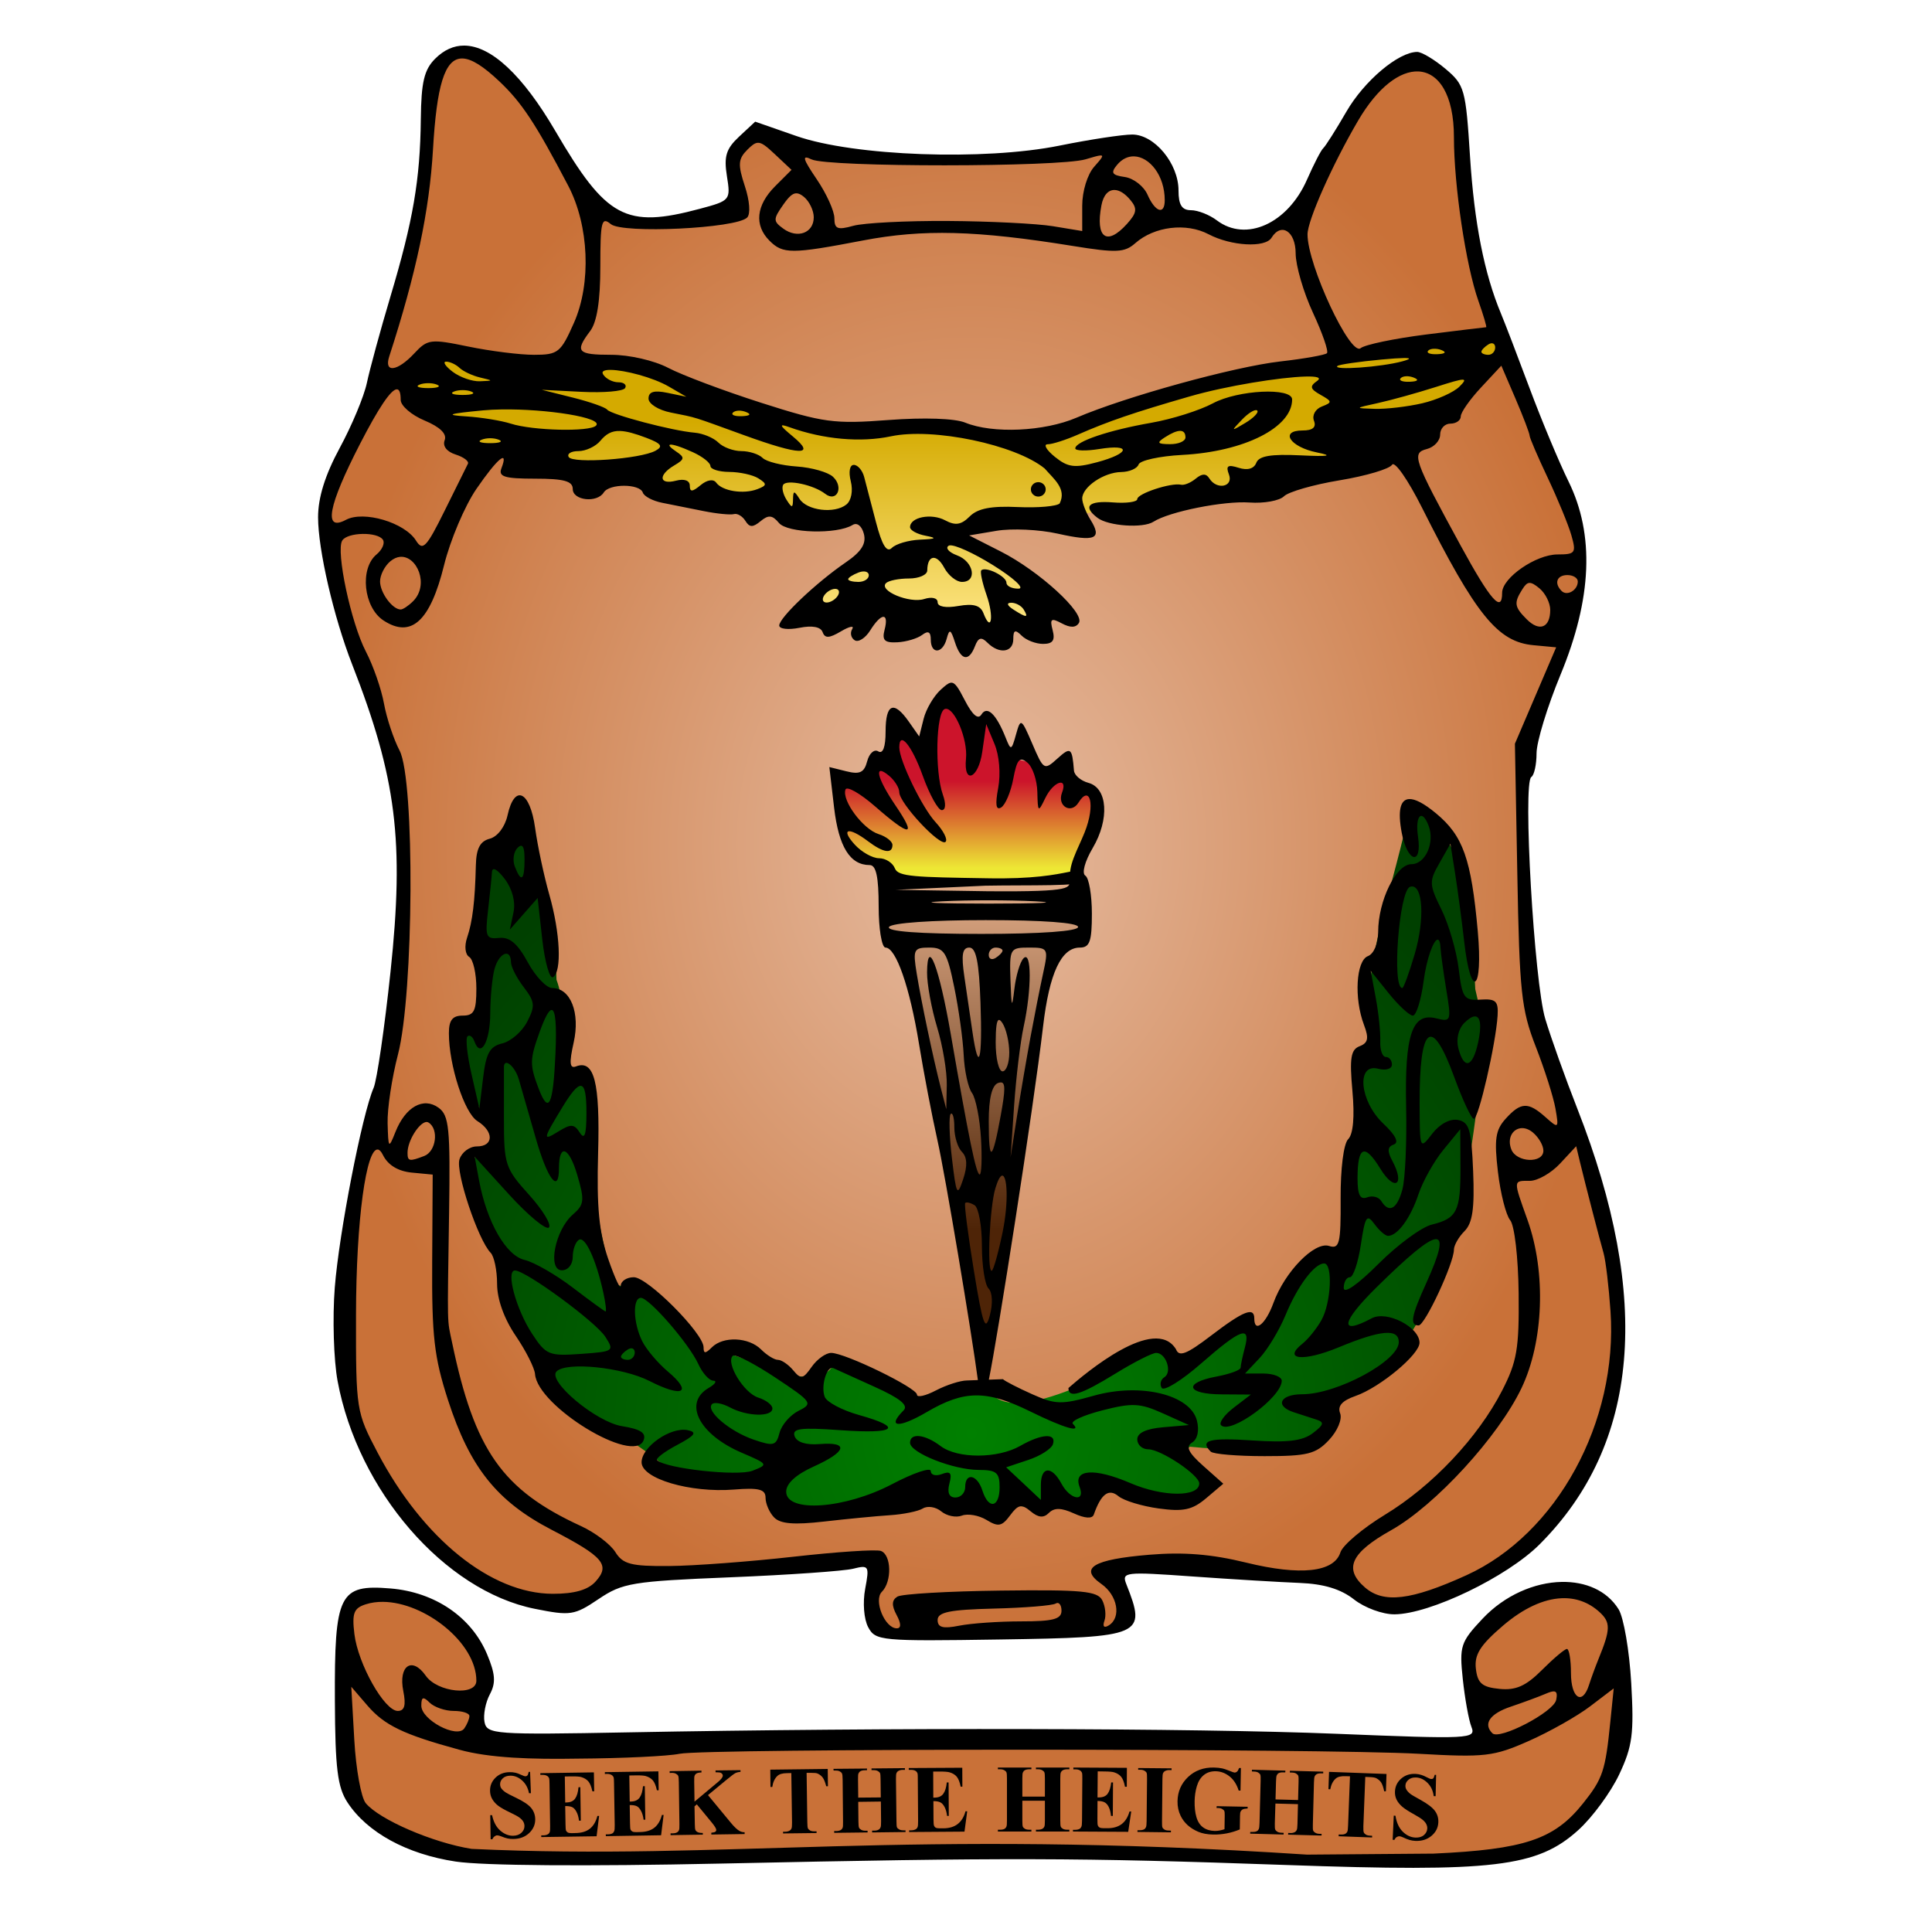 <?xml version="1.0" encoding="UTF-8" standalone="no"?>
<!-- Created with Inkscape (http://www.inkscape.org/) -->
<svg
   xmlns:svg="http://www.w3.org/2000/svg"
   xmlns="http://www.w3.org/2000/svg"
   xmlns:xlink="http://www.w3.org/1999/xlink"
   version="1.0"
   width="600"
   height="600"
   id="svg3302">
  <defs
     id="defs3304">
    <linearGradient
       id="linearGradient3549">
      <stop
         id="stop3551"
         style="stop-color:#cc142b;stop-opacity:1"
         offset="0" />
      <stop
         id="stop3553"
         style="stop-color:#ede734;stop-opacity:1"
         offset="1" />
    </linearGradient>
    <linearGradient
       id="linearGradient3573">
      <stop
         id="stop3575"
         style="stop-color:#4e2407;stop-opacity:1"
         offset="0" />
      <stop
         id="stop3577"
         style="stop-color:#e1ac88;stop-opacity:1"
         offset="1" />
    </linearGradient>
    <linearGradient
       id="linearGradient3565">
      <stop
         id="stop3567"
         style="stop-color:#d4aa00;stop-opacity:1"
         offset="0" />
      <stop
         id="stop3569"
         style="stop-color:#ffe889;stop-opacity:1"
         offset="1" />
    </linearGradient>
    <linearGradient
       id="linearGradient3557">
      <stop
         id="stop3559"
         style="stop-color:#008000;stop-opacity:1"
         offset="0" />
      <stop
         id="stop3561"
         style="stop-color:#004000;stop-opacity:1"
         offset="1" />
    </linearGradient>
    <linearGradient
       id="linearGradient3273">
      <stop
         id="stop3275"
         style="stop-color:#e6bda3;stop-opacity:1"
         offset="0" />
      <stop
         id="stop3277"
         style="stop-color:#c97138;stop-opacity:1"
         offset="1" />
    </linearGradient>
    <linearGradient
       x1="339.133"
       y1="242.625"
       x2="339.133"
       y2="269.556"
       id="linearGradient3372"
       xlink:href="#linearGradient3549"
       gradientUnits="userSpaceOnUse" />
    <linearGradient
       x1="273.311"
       y1="381.789"
       x2="273.311"
       y2="273.44"
       id="linearGradient3375"
       xlink:href="#linearGradient3573"
       gradientUnits="userSpaceOnUse" />
    <linearGradient
       x1="126.038"
       y1="130.99"
       x2="126.038"
       y2="197.284"
       id="linearGradient3379"
       xlink:href="#linearGradient3565"
       gradientUnits="userSpaceOnUse" />
    <radialGradient
       cx="399.976"
       cy="242.683"
       r="158.526"
       fx="399.976"
       fy="242.683"
       id="radialGradient3383"
       xlink:href="#linearGradient3557"
       gradientUnits="userSpaceOnUse"
       gradientTransform="matrix(-2.1296417e-8,-1.335,1.297,-1.4990232e-7,-13.067,979.167)" />
    <radialGradient
       cx="301.704"
       cy="262.099"
       r="201.384"
       fx="301.704"
       fy="262.099"
       id="radialGradient3386"
       xlink:href="#linearGradient3273"
       gradientUnits="userSpaceOnUse"
       gradientTransform="matrix(1,0,0,1.225,0,-58.853)" />
  </defs>
  <path
     d="M 141.693,15.495 C 153.645,19.881 166.968,30.266 185.942,67.732 C 200.322,70.196 213.934,68.817 227.476,67.093 C 227.698,56.36 226.509,44.351 235.304,41.374 C 273.781,51.529 312.96,51.396 352.716,42.812 C 358.504,49.245 366.112,54.529 364.217,65.815 L 389.137,73.482 C 418.154,65.754 415.866,22.246 440.256,19.808 C 461.477,16.069 443.27,73.295 491.374,166.773 C 490.593,193.694 481.581,215.377 471.565,236.422 C 477.097,274.239 467.844,301.495 489.457,350.799 C 495.049,372.832 504.637,384.561 502.875,425.559 C 493.175,458.757 481.727,490.918 431.949,500.319 L 417.252,490.735 L 347.604,486.262 L 349.521,502.875 C 339.628,511.199 285.661,509.453 272.843,504.792 L 271.565,485.623 L 194.249,489.457 L 174.441,500.319 C 90.031,469.424 103.791,411.447 115.655,353.994 C 123.016,324.175 124.405,294.356 124.601,264.537 C 125.56,226.47 102.165,194.645 100.319,159.744 L 116.933,120.128 C 139.457,41.8 128.593,25.66 141.693,15.495 z"
     id="path2466"
     style="fill:url(#radialGradient3386);fill-opacity:1;fill-rule:evenodd;stroke:none;stroke-width:1px;stroke-linecap:butt;stroke-linejoin:miter;stroke-opacity:1" />
  <path
     d="M 306.39,430.351 C 311.967,444.205 340.914,427.976 363.084,417.412 C 365.941,428.362 386.541,408.987 391.926,413.904 C 395.517,413.381 402.826,392.609 416.839,386.769 C 419.295,353.875 423.175,334.367 426.273,314.196 C 422.367,302.383 433.494,273.189 438.019,249.84 C 446.138,257.515 456.034,256.601 458.154,307.181 C 462.35,324.054 460.367,332.677 453.355,380.831 C 442.417,405.143 442.62,411.296 429.169,424.505 C 418.977,435.954 414.461,432.229 407.294,436.114 C 426.804,450.062 390.309,451.491 369.513,449.287 C 360.668,455.902 381.711,460.284 374.812,462.59 C 368.681,465.925 354.453,465.587 342.475,461.953 C 335.129,471.897 313.741,466.722 306.39,467.093 C 281.762,464.589 261.125,473.059 245.479,469.88 C 238.62,459.991 218.861,456.025 209.407,457.721 C 192.415,443.137 178.785,438.972 168.051,427.476 C 158.234,402.633 138.614,354.645 151.408,355.94 C 156.374,353.32 142.716,341.357 143.305,316.2 C 158.238,321.949 142.496,277.782 159.744,250.479 C 162.979,262.313 171.974,268.011 172.824,304.258 C 177.697,317.479 170.808,331.451 183.426,338.177 C 180.722,353.295 187.055,392.432 191.693,399.042 C 202.519,401.842 209.277,408.936 217.761,420.651 C 226.131,415.128 252.207,436.489 259.247,423.286 C 278.522,430.766 281.97,439.148 306.39,430.351 z"
     id="path3465"
     style="fill:url(#radialGradient3383);fill-opacity:1;fill-rule:evenodd;stroke:none;stroke-width:1px;stroke-linecap:butt;stroke-linejoin:miter;stroke-opacity:1" />
  <path
     d="M 140.518,575.827 C 147.236,580.173 341.378,573.358 454.31,578.99 C 485.256,574.799 506.164,559.641 504.689,520.027 C 502.067,469.813 456.96,503.047 455.892,515.509 L 459.958,541.715 L 149.554,541.263 C 147.847,534.96 147.405,528.427 152.265,520.931 C 147.313,504.361 104.782,476.488 107.083,511.442 C 111.198,531.784 91.115,568.093 140.518,575.827 z"
     id="path3467"
     style="fill:#c97138;fill-opacity:1;fill-rule:evenodd;stroke:none;stroke-width:1px;stroke-linecap:butt;stroke-linejoin:miter;stroke-opacity:1" />
  <path
     d="M 249.84,190.415 L 265.974,193.131 L 275.24,187.38 L 286.581,191.853 L 301.118,193.291 L 311.022,197.284 L 311.981,192.332 L 324.76,196.645 C 324.76,196.645 321.406,187.859 323.802,187.859 C 326.198,187.859 334.026,190.415 334.026,190.415 L 294.409,164.696 L 327.476,161.022 L 419.968,146.006 L 446.965,130.511 L 466.773,111.182 C 466.773,111.182 466.773,103.514 465.655,103.514 C 464.537,103.514 420.767,110.224 420.767,110.224 L 389.617,116.294 L 318.051,136.901 L 292.173,133.227 L 259.904,133.067 L 194.569,112.46 L 134.505,108.147 L 126.038,115.016 L 130.192,126.038 L 145.208,139.776 L 163.898,139.457 L 167.732,145.048 L 200.639,149.84 L 219.489,156.869 L 242.173,158.626 L 258.466,162.46 L 265.974,158.466 L 272.045,167.572 L 263.578,176.358 L 249.84,190.415 z"
     id="path3473"
     style="fill:url(#linearGradient3379);fill-opacity:1;fill-rule:evenodd;stroke:none;stroke-width:1px;stroke-linecap:butt;stroke-linejoin:miter;stroke-opacity:1" />
  <path
     d="M 324.751,151.978 C 324.751,153.215 323.72,154.219 322.448,154.219 C 321.176,154.219 320.145,153.215 320.145,151.978 C 320.145,150.74 321.176,149.737 322.448,149.737 C 323.72,149.737 324.751,150.74 324.751,151.978 L 324.751,151.978 z"
     id="path3545"
     style="fill:#000000;fill-opacity:1;stroke:none" />
  <path
     d="M 305.579,429.712 L 326.666,294.569 L 336.57,291.374 L 335.277,273.44 L 274.908,275.08 L 273.311,290.096 L 280.979,294.569 L 305.579,429.712 z"
     id="path3527"
     style="fill:url(#linearGradient3375);fill-opacity:1;fill-rule:evenodd;stroke:none;stroke-width:1px;stroke-linecap:butt;stroke-linejoin:miter;stroke-opacity:1" />
  <path
     d="M 275.85,273.575 C 273.133,268.216 268,265.965 263.548,262.838 L 259.386,242.38 L 270.682,241.251 L 278.589,224.792 C 285.748,232.047 288.84,229.175 294.177,216.4 L 303.439,223.629 L 308.409,224.081 L 314.961,235.603 L 322.642,237.41 C 324.183,243.014 327.758,237.432 330.323,237.41 L 335.067,246.898 L 338.907,246.673 L 339.133,259.775 C 335.797,265.614 335.762,267.02 336.083,273.799 L 275.85,273.575 z"
     id="path3529"
     style="fill:url(#linearGradient3372);fill-opacity:1;fill-rule:evenodd;stroke:none;stroke-width:1px;stroke-linecap:butt;stroke-linejoin:miter;stroke-opacity:1" />
  <path
     d="M 144.188,14.156 C 140.929,14.13 137.884,15.491 135.125,18.25 C 131.734,21.641 130.811,25.525 130.688,36.969 C 130.484,55.782 128.303,68.497 121.281,92 C 118.12,102.582 114.827,114.691 113.938,118.906 C 113.048,123.122 109.252,132.193 105.531,139.062 C 100.963,147.497 98.781,154.501 98.781,160.625 C 98.781,170.707 103.627,191.667 109.375,206.375 C 123.115,241.537 125.587,261.194 121.281,301.75 C 119.423,319.252 117.053,335.492 116.031,337.844 C 112.455,346.074 105.298,382.894 103.969,399.844 C 103.231,409.25 103.623,422.336 104.844,428.906 C 111.171,462.96 138.039,493.997 166.062,499.625 C 177.172,501.856 178.364,501.675 185.906,496.594 C 193.34,491.585 196.337,491.087 226.844,489.844 C 244.949,489.106 262.091,487.902 264.938,487.188 C 269.852,485.954 270.028,486.29 268.688,493.438 C 267.886,497.708 268.288,502.845 269.625,505.344 C 271.89,509.577 273.499,509.723 310.625,509.156 C 354.976,508.479 356.119,507.991 349.812,492.031 C 348.292,488.182 349.21,488.08 370.469,489.594 C 382.707,490.465 397.629,491.356 403.625,491.594 C 411.12,491.891 416.406,493.498 420.5,496.719 C 423.8,499.315 429.403,501.376 433.094,501.344 C 444.133,501.248 468.03,489.721 478.125,479.625 C 509.151,448.593 513.061,403.425 489.844,344.281 C 486.151,334.875 481.677,322.348 479.906,316.469 C 476.445,304.979 472.862,242.975 475.562,241.312 C 476.444,240.77 477.188,237.462 477.188,233.938 C 477.188,230.413 480.536,219.441 484.625,209.562 C 494.425,185.889 495.247,166.038 487.125,149.531 C 484.176,143.538 478.749,130.537 475.062,120.656 C 471.376,110.776 467.352,100.283 466.125,97.344 C 460.947,84.944 457.849,69.282 456.531,48.625 C 455.197,27.706 454.85,26.377 448.906,21.375 C 445.468,18.482 441.505,16.121 440.125,16.125 C 434.287,16.144 423.653,25.12 418.125,34.688 C 414.855,40.346 411.614,45.443 410.938,46.031 C 410.261,46.619 407.988,51.048 405.875,55.844 C 399.877,69.457 386.954,75.281 377.906,68.438 C 375.624,66.711 372.002,65.281 369.875,65.281 C 367.044,65.281 366,63.64 366,59.156 C 366,50.797 358.534,41.781 351.625,41.781 C 348.594,41.781 338.443,43.318 329.062,45.219 C 305.662,49.96 265.269,48.496 247.344,42.25 L 234.531,37.781 L 229.531,42.438 C 225.497,46.208 224.774,48.559 225.75,54.688 C 226.94,62.161 226.809,62.312 217.344,64.844 C 194.274,71.014 188.321,67.793 172.469,40.688 C 162.283,23.271 152.516,14.225 144.188,14.156 z M 143.531,18.156 C 146.421,18.176 150.169,20.633 155.031,25.219 C 162.023,31.813 166.319,38.322 176.469,57.688 C 182.933,70.022 183.687,87.959 178.25,100.25 C 174.154,109.511 173.316,110.188 165.844,110.188 C 161.439,110.188 152.259,109.034 145.438,107.625 C 133.713,105.203 132.795,105.307 128.656,109.75 C 123.406,115.386 119.187,115.915 120.875,110.719 C 129.238,84.968 133.356,65.478 134.469,46.406 C 135.606,26.899 138.015,18.119 143.531,18.156 z M 440.469,22.188 C 446.835,22.456 451.531,29.432 451.531,42.594 C 451.531,57.592 455.227,82.39 459.125,93.438 C 460.716,97.946 461.804,101.625 461.531,101.625 C 461.259,101.625 452.895,102.63 442.969,103.875 C 433.043,105.12 423.866,107.043 422.562,108.125 C 419.354,110.788 406.05,82.285 406.062,72.781 C 406.068,68.457 413.718,51.23 421.75,37.5 C 427.925,26.945 434.852,21.95 440.469,22.188 z M 235.375,44.344 C 236.638,44.3 238.01,45.42 240.656,47.906 L 245.812,52.75 L 240.719,57.844 C 234.821,63.742 234.173,69.955 238.969,74.75 C 243.157,78.938 245.797,78.933 267.969,74.688 C 286.663,71.108 303.212,71.533 333.312,76.406 C 346.688,78.572 349.248,78.456 352.562,75.531 C 358.495,70.295 368.397,69.095 375.344,72.75 C 382.323,76.422 392.912,77.02 394.875,73.844 C 397.894,68.959 402.354,71.823 402.375,78.656 C 402.386,82.478 404.797,90.781 407.75,97.125 C 410.703,103.469 412.657,109.124 412.094,109.688 C 411.53,110.251 405.023,111.408 397.625,112.25 C 383.267,113.884 349.583,123.174 334.312,129.719 C 324.274,134.021 308.279,134.74 299.75,131.25 C 296.543,129.938 287.002,129.602 275.938,130.438 C 259.02,131.716 255.776,131.29 236.406,125.094 C 224.795,121.38 211.807,116.492 207.531,114.25 C 203.15,111.953 195.434,110.188 189.875,110.188 C 179.268,110.188 178.425,109.233 183.281,102.812 C 185.387,100.028 186.438,93.44 186.438,82.781 C 186.438,68.774 186.808,67.204 189.688,69.594 C 193.358,72.64 228.645,70.948 232.031,67.562 C 233.129,66.465 232.825,62.363 231.312,57.781 C 229.094,51.06 229.231,49.363 232.125,46.469 C 233.485,45.108 234.393,44.378 235.375,44.344 z M 341.719,48.281 C 342.945,48.201 342.098,49.198 339.812,51.781 C 337.692,54.178 336.094,59.413 336.094,63.875 L 336.094,71.75 L 327,70.25 C 322.003,69.434 307.34,68.705 294.406,68.625 C 281.472,68.545 268.233,69.221 265,70.125 C 260.089,71.498 259.125,71.107 259.125,67.75 C 259.125,65.54 256.663,60.119 253.656,55.688 C 249.274,49.229 248.934,47.994 252.031,49.5 C 257.113,51.971 328.893,51.947 337.156,49.469 C 339.507,48.764 340.983,48.329 341.719,48.281 z M 352.188,48.562 C 356.945,48.681 361.719,54.424 361.719,62.188 C 361.719,66.866 358.76,65.904 356.375,60.469 C 355.214,57.823 352.027,55.353 349.312,54.969 C 345.312,54.402 344.86,53.685 346.906,51.219 C 348.469,49.336 350.326,48.516 352.188,48.562 z M 346.125,59 C 347.625,59.023 349.35,60.062 351.062,62.125 C 353.268,64.782 353.074,66.128 349.938,69.594 C 343.684,76.504 340.13,73.861 342.062,63.75 C 342.667,60.586 344.196,58.97 346.125,59 z M 247.312,60.031 C 248.041,60.029 248.79,60.412 249.688,61.156 C 251.345,62.532 252.719,65.387 252.719,67.469 C 252.719,72.362 247.667,74.229 243.25,71 C 240.074,68.677 240.088,68.078 243.25,63.562 C 244.956,61.126 246.098,60.035 247.312,60.031 z M 463.031,106.625 C 463.798,106.496 464.344,106.972 464.344,107.906 C 464.344,109.151 463.395,110.188 462.219,110.188 C 461.043,110.188 460.062,109.769 460.062,109.25 C 460.062,108.731 461.043,107.695 462.219,106.969 C 462.513,106.787 462.776,106.668 463.031,106.625 z M 445.281,108.312 C 446.024,108.282 446.885,108.41 447.656,108.719 C 449.362,109.401 448.834,109.897 446.344,110 C 444.09,110.093 442.852,109.585 443.562,108.875 C 443.918,108.52 444.539,108.343 445.281,108.312 z M 435.938,111.188 C 438.269,111.152 438.136,111.503 435.5,112.219 C 428.906,114.009 413.753,115.087 415.344,113.656 C 415.834,113.216 422.008,112.312 429.062,111.656 C 432.225,111.362 434.538,111.209 435.938,111.188 z M 138.562,112.312 C 139.728,112.312 141.602,113.188 142.719,114.25 C 143.836,115.312 146.68,116.653 149.031,117.219 C 153.307,118.247 153.307,118.226 149.031,118.406 C 146.68,118.505 142.876,117.195 140.594,115.469 C 138.311,113.742 137.397,112.312 138.562,112.312 z M 466.25,113.562 L 470.656,123.812 C 473.07,129.445 475.031,134.61 475.031,135.281 C 475.031,135.952 477.561,141.833 480.656,148.375 C 483.751,154.917 487.062,162.947 488,166.219 C 489.576,171.713 489.238,172.188 483.719,172.188 C 476.994,172.188 466.5,179.447 466.5,184.094 C 466.5,190.547 462.93,186.499 453.656,169.5 C 438.89,142.432 438.291,140.71 443.156,139.438 C 445.405,138.85 447.25,136.843 447.25,134.969 C 447.25,133.095 448.674,131.562 450.438,131.562 C 452.201,131.562 453.656,130.552 453.656,129.312 C 453.656,128.073 456.504,124.02 459.969,120.312 L 466.25,113.562 z M 189.688,114.875 C 193.995,114.93 202.742,117.167 207.781,120.094 L 213.156,123.219 L 207.281,122 C 203.096,121.131 201.406,121.659 201.406,123.781 C 201.406,125.433 204.492,127.355 208.344,128.125 C 216.724,129.801 214.527,129.147 231.094,135.156 C 248.532,141.481 253.564,141.626 246.281,135.594 C 241.969,132.022 241.769,131.448 245.219,132.688 C 255.711,136.456 267.291,137.491 276.688,135.5 C 289.797,132.723 315.361,138.081 324.438,145.5 C 327.283,148.795 331.319,151.781 329.094,156.344 C 328.194,157.243 322.319,157.76 316.031,157.469 C 307.817,157.088 303.635,157.896 301.156,160.375 C 298.523,163.008 296.714,163.297 293.531,161.594 C 289.241,159.297 282.625,160.592 282.625,163.719 C 282.625,164.687 284.792,165.865 287.438,166.375 C 291.154,167.091 290.756,167.369 285.719,167.594 C 282.133,167.754 278.209,168.916 276.969,170.156 C 275.388,171.737 273.909,169.328 272.031,162.125 C 270.559,156.476 268.916,150.183 268.375,148.125 C 267.834,146.067 266.38,144.375 265.156,144.375 C 263.878,144.375 263.484,146.54 264.219,149.469 C 264.96,152.423 264.38,155.462 262.844,156.688 C 259.157,159.629 250.607,158.582 248.281,154.906 C 246.628,152.294 246.337,152.322 246.281,155.062 C 246.225,157.84 245.951,157.876 244.25,155.188 C 243.17,153.48 242.707,151.39 243.219,150.562 C 244.316,148.788 252.696,150.576 256.25,153.344 C 259.86,156.155 262.133,151.322 258.719,148.094 C 257.174,146.633 252.101,145.188 247.438,144.875 C 242.774,144.562 238,143.375 236.844,142.219 C 235.687,141.062 232.719,140.094 230.25,140.094 C 227.781,140.094 224.563,138.907 223.094,137.438 C 221.624,135.968 218.306,134.591 215.719,134.375 C 208.813,133.799 189.804,128.785 188.562,127.219 C 187.975,126.477 183.166,124.792 177.875,123.469 L 168.25,121.062 L 180.656,121.688 C 187.467,122.027 193.518,121.514 194.125,120.531 C 194.732,119.549 193.795,118.719 192.031,118.719 C 190.268,118.719 188.14,117.62 187.312,116.281 C 186.681,115.26 187.729,114.85 189.688,114.875 z M 436.719,116.844 C 437.461,116.813 438.322,116.972 439.094,117.281 C 440.799,117.964 440.303,118.46 437.812,118.562 C 435.559,118.655 434.29,118.148 435,117.438 C 435.355,117.082 435.976,116.874 436.719,116.844 z M 405.406,116.938 C 408.908,116.842 410.542,117.248 409.031,118.312 C 406.64,119.997 406.862,120.793 410.125,122.625 C 413.775,124.674 413.792,124.981 410.5,126.25 C 408.504,127.019 407.419,128.979 408.062,130.656 C 408.848,132.702 407.694,133.688 404.531,133.688 C 397.284,133.688 400.606,138.818 408.938,140.5 C 414.198,141.562 412.735,141.838 403.75,141.406 C 394.715,140.972 390.969,141.601 390.156,143.719 C 389.445,145.571 387.437,146.154 384.688,145.281 C 381.287,144.202 380.619,144.642 381.656,147.344 C 383.143,151.217 377.857,152.275 375.562,148.562 C 374.602,147.009 373.31,147.019 371.375,148.625 C 369.84,149.899 367.787,150.765 366.781,150.531 C 363.729,149.821 353.188,153.282 353.188,155 C 353.188,155.885 349.803,156.358 345.688,156.031 C 338.012,155.422 336.147,157.284 340.875,160.844 C 344.252,163.386 354.978,164.118 358.219,162.031 C 363.107,158.883 380.079,155.494 388.062,156.062 C 392.553,156.382 397.356,155.511 398.75,154.125 C 400.144,152.739 407.933,150.499 416.062,149.156 C 424.192,147.813 431.512,145.639 432.312,144.344 C 433.117,143.042 437.253,148.989 441.594,157.625 C 458.419,191.102 465.133,199.355 476.25,200.375 L 483.281,201.031 L 476.875,216 L 470.469,230.969 L 471.219,271.594 C 471.884,308.046 472.452,313.52 476.938,325.031 C 479.687,332.086 482.451,340.754 483.062,344.281 C 484.144,350.521 484.055,350.577 479.969,346.938 C 474.576,342.134 472.309,342.228 467.594,347.438 C 464.427,350.937 464.005,353.816 465.188,363.875 C 465.975,370.578 467.684,377.352 469,378.938 C 470.346,380.559 471.504,390.497 471.625,401.656 C 471.811,418.837 471.106,422.87 466.5,431.844 C 459.007,446.441 444.837,461.469 430.125,470.406 C 423.206,474.609 416.987,479.87 416.281,482.094 C 414.315,488.287 403.902,489.423 387,485.281 C 376.271,482.652 367.587,481.946 356.875,482.844 C 339.428,484.306 335.012,486.989 342.031,491.906 C 347.079,495.442 348.317,502.326 344.344,504.781 C 342.868,505.693 342.354,505.127 343,503.312 C 343.582,501.679 343.261,498.821 342.312,496.969 C 340.853,494.119 336.03,493.656 310.875,493.969 C 294.523,494.172 280.044,495.005 278.688,495.844 C 276.927,496.932 276.854,498.573 278.438,501.531 C 279.888,504.241 279.897,505.688 278.5,505.688 C 274.776,505.688 271.229,496.989 273.875,494.344 C 277.052,491.167 276.855,482.841 273.562,481.656 C 272.093,481.127 259.803,481.947 246.281,483.469 C 232.76,484.99 215.435,486.286 207.781,486.344 C 195.952,486.433 193.447,485.768 191.094,482 C 189.571,479.562 184.783,475.936 180.438,473.938 C 155.981,462.688 147.388,450.484 140.406,416.969 C 138.825,409.38 138.918,413.294 139.469,376.5 C 139.86,350.415 139.464,346.404 136.219,344.031 C 131.517,340.594 125.923,343.71 122.812,351.531 C 120.698,356.847 120.593,356.738 120.375,348.844 C 120.25,344.31 121.71,334.693 123.594,327.469 C 128.514,308.6 128.863,242.193 124.094,233.094 C 122.245,229.566 120.068,223.012 119.25,218.5 C 118.432,213.988 115.901,206.71 113.625,202.344 C 109.015,193.5 104.254,171.155 106.281,167.875 C 107.906,165.246 117.347,165.083 118.938,167.656 C 119.582,168.699 118.688,170.734 116.938,172.188 C 111.637,176.586 112.901,188.63 119.094,192.688 C 127.705,198.33 133.609,192.946 137.906,175.531 C 139.822,167.766 144.344,157.081 147.969,151.812 C 154.548,142.25 158.047,139.371 155.719,145.438 C 154.717,148.047 156.674,148.656 166.188,148.656 C 175.154,148.656 177.875,149.416 177.875,151.875 C 177.875,155.449 185.433,156.281 187.5,152.938 C 189.223,150.149 198.694,150.176 199.625,152.969 C 200.021,154.156 202.752,155.585 205.688,156.156 C 208.623,156.728 214.385,157.888 218.5,158.719 C 222.615,159.549 226.869,159.956 227.938,159.656 C 229.006,159.356 230.6,160.325 231.5,161.781 C 232.775,163.844 233.815,163.839 236.219,161.844 C 238.647,159.828 239.867,159.949 241.906,162.406 C 244.547,165.588 259.949,166.017 264.781,163.031 C 266.169,162.173 267.639,163.324 268.281,165.781 C 269.083,168.848 267.526,171.323 262.656,174.656 C 253.483,180.934 242,191.822 242,194.25 C 242,195.342 244.837,195.658 248.281,194.969 C 252.249,194.175 254.873,194.672 255.469,196.312 C 256.191,198.301 257.516,198.237 261.188,196.062 C 263.816,194.506 265.386,194.194 264.656,195.375 C 263.926,196.556 264.281,198.129 265.438,198.844 C 266.594,199.559 268.753,198.178 270.25,195.781 C 273.699,190.258 276.139,190.13 274.719,195.562 C 273.857,198.856 274.705,199.676 278.688,199.469 C 281.453,199.325 284.905,198.299 286.375,197.188 C 288.245,195.773 289.062,196.197 289.062,198.625 C 289.062,203.266 292.742,203.085 294,198.375 C 294.846,195.207 295.254,195.364 296.562,199.438 C 298.392,205.133 300.882,205.637 302.781,200.688 C 303.824,197.971 304.754,197.692 306.656,199.594 C 310.318,203.255 314.688,202.648 314.688,198.469 C 314.688,195.642 315.286,195.411 317.281,197.406 C 318.692,198.817 321.684,199.969 323.938,199.969 C 326.97,199.969 327.727,198.856 326.906,195.719 C 325.974,192.155 326.441,191.823 329.75,193.594 C 332.393,195.008 334.13,194.977 335.062,193.469 C 336.973,190.377 322.751,177.348 310.812,171.281 L 300.969,166.281 L 309.5,164.844 C 314.203,164.049 322.74,164.442 328.438,165.719 C 340.151,168.344 342.39,167.385 338.656,161.406 C 337.231,159.124 336.094,156.169 336.094,154.812 C 336.094,151.242 342.805,146.673 348.188,146.594 C 350.735,146.556 353.176,145.504 353.594,144.25 C 354.012,142.996 360.096,141.651 367.125,141.281 C 386.414,140.267 401.281,132.771 401.281,124.062 C 401.281,120.256 384.478,121.07 376.688,125.25 C 372.572,127.458 363.936,130.184 357.469,131.312 C 344.388,133.595 333.938,137.112 333.938,139.25 C 333.938,140.021 337.322,140.105 341.438,139.438 C 351.529,137.8 350.955,140.814 340.656,143.562 C 333.715,145.415 331.644,145.155 327.594,141.875 C 324.946,139.731 323.953,137.969 325.375,137.969 C 326.797,137.969 330.982,136.626 334.688,135 C 344.297,130.783 352.127,128.122 369.438,123.125 C 381.029,119.779 397.702,117.147 405.406,116.938 z M 454.188,117.906 C 455.197,117.894 454.694,118.618 453.25,120.062 C 451.456,121.857 446.231,124.189 441.656,125.25 C 437.082,126.311 430.465,127.076 426.938,126.969 C 420.6,126.776 420.606,126.782 428,125.156 C 432.115,124.251 440.219,121.999 446,120.156 C 450.654,118.672 453.178,117.919 454.188,117.906 z M 133,119 C 133.969,119 134.921,119.141 135.656,119.438 C 137.126,120.031 135.94,120.531 133,120.531 C 130.061,120.531 128.843,120.031 130.312,119.438 C 131.047,119.141 132.031,119 133,119 z M 123.188,120.906 C 124.018,120.851 124.438,121.941 124.438,124.188 C 124.438,126.011 127.765,128.89 131.844,130.594 C 136.688,132.618 138.849,134.75 138.094,136.719 C 137.393,138.544 138.745,140.282 141.5,141.156 C 144.001,141.95 145.717,143.249 145.312,144.031 C 144.908,144.813 141.667,151.374 138.094,158.594 C 132.416,170.067 131.283,171.231 129.188,167.875 C 125.686,162.268 112.937,158.494 107.438,161.438 C 100.36,165.225 101.86,157.175 111.812,137.844 C 117.554,126.693 121.361,121.028 123.188,120.906 z M 143.688,121.156 C 144.656,121.156 145.609,121.297 146.344,121.594 C 147.814,122.187 146.627,122.656 143.688,122.656 C 140.748,122.656 139.53,122.187 141,121.594 C 141.735,121.297 142.719,121.156 143.688,121.156 z M 155.719,127.156 C 169.619,126.924 187.569,129.712 185.094,132.188 C 183.107,134.174 165.471,133.755 158.625,131.562 C 155.685,130.621 149.453,129.609 144.75,129.312 C 138.031,128.889 139.176,128.47 150.094,127.438 C 151.843,127.272 153.733,127.189 155.719,127.156 z M 390.156,127.375 C 390.272,127.39 390.367,127.43 390.438,127.5 C 391,128.062 389.342,129.787 386.75,131.344 C 382.247,134.048 382.193,133.994 385.719,130.312 C 387.495,128.458 389.346,127.271 390.156,127.375 z M 229.375,127.531 C 230.118,127.501 230.947,127.66 231.719,127.969 C 233.424,128.651 232.928,129.147 230.438,129.25 C 228.184,129.343 226.915,128.835 227.625,128.125 C 227.98,127.77 228.632,127.562 229.375,127.531 z M 366.5,133.812 C 367.585,133.812 368.156,134.505 368.156,135.844 C 368.156,137.02 365.989,137.956 363.344,137.938 C 359.454,137.911 359.126,137.52 361.719,135.844 C 363.791,134.505 365.415,133.812 366.5,133.812 z M 192.562,133.844 C 194.602,133.91 197.175,134.621 200.719,135.969 C 205.437,137.763 206.045,138.651 203.531,140 C 198.77,142.555 177.933,144.053 176.625,141.938 C 176.003,140.931 177.348,140.094 179.625,140.094 C 181.902,140.094 184.974,138.67 186.438,136.906 C 188.213,134.767 189.941,133.759 192.562,133.844 z M 152.219,136.094 C 153.187,136.094 154.171,136.266 154.906,136.562 C 156.376,137.156 155.158,137.625 152.219,137.625 C 149.279,137.625 148.093,137.156 149.562,136.562 C 150.297,136.266 151.25,136.094 152.219,136.094 z M 208.125,138.094 C 208.881,137.944 211.441,138.731 215.188,140.438 C 218.182,141.802 220.625,143.732 220.625,144.719 C 220.625,145.706 223.267,146.545 226.5,146.562 C 229.733,146.581 233.801,147.468 235.531,148.562 C 238.255,150.285 238.215,150.757 235.219,151.906 C 230.896,153.565 224.31,152.519 222.406,149.875 C 221.554,148.692 219.586,149.002 217.594,150.656 C 214.993,152.814 214.219,152.857 214.219,150.812 C 214.219,149.216 212.514,148.607 209.938,149.281 C 204.667,150.659 204.318,147.53 209.406,144.531 C 212.669,142.608 212.734,142.058 209.938,140.188 C 208.03,138.912 207.537,138.21 208.125,138.094 z M 294.906,169.375 C 296.533,169.115 302.35,171.749 308.375,175.5 C 314.803,179.501 318.37,182.786 316.312,182.812 C 314.255,182.839 312.562,182.019 312.562,180.969 C 312.562,178.971 306.089,175.786 304.75,177.125 C 304.325,177.55 305.058,180.972 306.375,184.75 C 308.753,191.571 307.859,196.799 305.406,190.406 C 304.486,188.008 302.3,187.369 297.656,188.188 C 293.744,188.877 291.188,188.431 291.188,187.031 C 291.188,185.707 289.403,185.269 287,186.031 C 282.465,187.471 272.789,183.441 275.156,181.094 C 275.949,180.307 279.161,179.656 282.281,179.656 C 285.401,179.656 287.96,178.528 287.969,177.156 C 288.001,172.337 290.857,171.869 293.219,176.281 C 294.531,178.734 297.028,180.719 298.75,180.719 C 303.601,180.719 302.421,174.393 297.219,172.469 C 294.666,171.524 293.502,170.163 294.625,169.469 C 294.695,169.425 294.798,169.392 294.906,169.375 z M 124.219,172.938 C 129.472,172.43 133.419,181.581 128.281,186.719 C 126.87,188.13 125.143,189.281 124.438,189.281 C 121.866,189.281 118.031,184.057 118.031,180.562 C 118.031,178.59 119.455,175.776 121.219,174.312 C 122.233,173.471 123.246,173.032 124.219,172.938 z M 268.375,177.469 C 269.228,177.514 269.812,177.944 269.812,178.656 C 269.812,179.795 268.357,180.719 266.594,180.719 C 264.83,180.719 263.406,180.337 263.406,179.875 C 263.406,179.413 264.83,178.489 266.594,177.812 C 267.255,177.559 267.863,177.441 268.375,177.469 z M 486.781,178.594 C 488.545,178.594 490,179.487 490,180.594 C 490,183.29 486.677,185.239 484.969,183.531 C 482.561,181.124 483.475,178.594 486.781,178.594 z M 474.969,181.031 C 475.746,180.991 476.697,181.56 478.094,182.719 C 479.947,184.257 481.437,187.268 481.438,189.406 C 481.438,194.94 478.104,196.291 474.156,192.344 C 470.278,188.466 470.095,187.246 472.781,183 C 473.586,181.728 474.191,181.071 474.969,181.031 z M 259.375,182.875 C 260.551,182.875 260.914,183.824 260.188,185 C 259.461,186.176 257.895,187.125 256.719,187.125 C 255.543,187.125 255.18,186.176 255.906,185 C 256.633,183.824 258.199,182.875 259.375,182.875 z M 314.031,187.188 C 315.432,187.169 317.18,188.105 317.906,189.281 C 319.547,191.935 318.795,191.935 314.688,189.281 C 312.761,188.036 312.501,187.207 314.031,187.188 z M 295.25,212.031 C 294.456,212.146 293.547,212.929 292.156,214.188 C 289.998,216.141 287.601,220.2 286.844,223.219 L 285.469,228.719 L 282.25,224.125 C 277.569,217.443 275.031,218.519 275.031,227.156 C 275.031,231.999 274.202,234.241 272.75,233.344 C 271.496,232.569 269.955,233.95 269.312,236.406 C 268.39,239.935 267.019,240.579 262.844,239.531 L 257.562,238.219 L 259.031,250.781 C 260.469,263.007 263.981,268.656 270.094,268.656 C 272.086,268.656 272.875,272.335 272.875,281.469 C 272.875,288.516 273.841,294.281 275,294.281 C 278.26,294.281 282.535,306.569 285.406,324.188 C 286.842,332.996 289.412,346.459 291.125,354.094 C 293.577,365.021 301.748,413.874 303.688,428.594 L 300.281,428.719 C 298.224,428.726 293.89,430.126 290.656,431.812 C 287.423,433.499 284.781,434.093 284.781,433.125 C 284.781,431.022 262.455,420.156 258.125,420.156 C 256.46,420.156 253.728,422.123 252.062,424.5 C 249.389,428.318 248.729,428.436 246.344,425.562 C 244.859,423.773 242.71,422.312 241.594,422.312 C 240.478,422.312 238.139,420.857 236.375,419.094 C 232.521,415.239 224.607,414.893 221.062,418.438 C 219.067,420.433 218.5,420.439 218.5,418.406 C 218.5,414.081 201.147,396.656 196.844,396.656 C 194.642,396.656 192.82,397.843 192.781,399.312 C 192.743,400.782 190.988,397.054 188.906,391.031 C 186.024,382.692 185.281,374.85 185.75,358.094 C 186.366,336.092 184.559,329.007 178.875,331.188 C 176.917,331.939 176.736,330.104 178.156,323.781 C 180.231,314.547 177.217,306.854 171.5,306.844 C 169.725,306.841 166.3,303.25 163.906,298.844 C 160.762,293.056 158.3,290.94 155.031,291.281 C 150.923,291.71 150.615,290.945 151.562,282.75 C 152.136,277.787 152.686,272.405 152.781,270.812 C 152.885,269.072 154.458,269.944 156.75,272.969 C 159.1,276.07 160.154,280.051 159.469,283.344 L 158.344,288.688 L 162.656,283.781 L 166.969,278.875 L 168.406,291.75 C 169.208,298.833 170.723,304.103 171.75,303.469 C 174.538,301.746 173.986,289.753 170.594,277.844 C 168.942,272.045 166.959,262.741 166.188,257.156 C 164.59,245.596 159.783,243.361 157.625,253.188 C 156.834,256.79 154.509,259.837 152.094,260.469 C 149.076,261.258 147.907,263.526 147.781,268.719 C 147.509,279.929 146.75,286.179 145.062,291.188 C 144.174,293.825 144.451,296.404 145.719,297.188 C 146.942,297.944 147.938,302.335 147.938,306.969 C 147.938,313.969 147.24,315.406 143.688,315.406 C 140.527,315.406 139.406,316.833 139.406,320.875 C 139.406,330.818 144.207,345.631 148.25,348.156 C 153.445,351.401 153.352,356.031 148.094,356.031 C 145.821,356.031 143.391,357.846 142.688,360.062 C 141.434,364.012 148.463,385.06 152.375,389.062 C 153.467,390.18 154.375,394.524 154.375,398.719 C 154.375,403.485 156.544,409.528 160.156,414.844 C 163.335,419.522 166.02,424.869 166.156,426.719 C 166.894,436.73 196.902,455.028 199.875,447.281 C 200.748,445.007 198.935,443.83 193.156,442.906 C 185.126,441.622 169.882,428.868 172.844,425.906 C 175.924,422.826 193.351,424.622 201.688,428.875 C 212.05,434.162 215.222,432.526 207.406,425.938 C 204.33,423.344 200.755,419.131 199.469,416.562 C 196.643,410.921 196.382,403.063 199.031,403.062 C 201.625,403.062 214.001,417.318 216.875,423.625 C 218.148,426.42 220.219,428.745 221.5,428.781 C 222.781,428.817 222.151,429.833 220.094,431.031 C 212.092,435.692 217.085,445.477 230.344,451.156 C 238.592,454.689 238.678,454.82 233.688,456.75 C 229.06,458.54 206.655,456.061 204.062,453.469 C 203.557,452.963 206.351,450.835 210.281,448.75 C 215.867,445.787 216.6,444.796 213.594,444.156 C 208.309,443.031 199.25,449.312 199.25,454.125 C 199.25,459.221 214.328,463.676 227.938,462.594 C 235.712,461.975 237.75,462.514 237.75,465.156 C 237.75,466.987 238.937,469.728 240.406,471.25 C 242.346,473.258 246.594,473.599 255.906,472.531 C 262.961,471.723 272.156,470.834 276.344,470.562 C 280.532,470.291 285.145,469.364 286.594,468.469 C 288.042,467.573 290.615,467.966 292.312,469.375 C 294.01,470.784 296.894,471.388 298.719,470.688 C 300.544,469.987 303.998,470.581 306.375,472.031 C 310.021,474.257 311.148,474.049 313.688,470.625 C 316.215,467.217 317.238,466.999 320.062,469.344 C 322.472,471.343 324.096,471.498 325.75,469.844 C 327.404,468.19 329.599,468.222 333.5,470 C 336.948,471.571 339.22,471.713 339.688,470.375 C 341.937,463.945 344.327,462.153 347.344,464.656 C 349.022,466.049 354.658,467.758 359.844,468.469 C 367.516,469.52 370.266,468.934 374.594,465.281 L 379.906,460.781 L 373.688,455.25 C 369.037,451.106 368.147,449.28 370.219,448 C 371.903,446.959 372.493,444.274 371.719,441.188 C 369.691,433.11 354.211,429.357 339.719,433.438 C 329.683,436.263 327.827,436.223 320.594,433 C 316.187,431.036 312.078,428.922 311.469,428.312 L 307.094,428.469 C 309.716,415.9 320.884,344.781 323.938,318.75 C 325.878,302.207 329.578,294.281 335.344,294.281 C 338.423,294.281 339.094,292.397 339.094,283.75 C 339.094,277.947 338.178,272.627 337.062,271.938 C 335.906,271.223 336.884,267.544 339.344,263.375 C 344.621,254.43 344,244.735 338.031,243.125 C 335.682,242.491 333.649,240.781 333.531,239.312 C 332.962,232.2 332.517,231.84 328.438,235.531 C 324.287,239.288 324.116,239.189 320.625,231.062 C 317.16,222.996 316.978,222.918 315.531,228.094 C 314.128,233.115 313.936,233.173 312.344,229.156 C 309.403,221.739 306.563,219.023 304.781,221.906 C 303.749,223.577 301.999,222.062 299.656,217.531 C 297.546,213.45 296.573,211.84 295.25,212.031 z M 293.688,220.125 C 296.502,219.863 300.589,229.654 300,235.562 C 299.175,243.839 303.871,241.869 305.062,233.438 L 306.281,224.875 L 308.844,231.031 C 310.34,234.594 310.819,240.322 310,244.688 C 309.02,249.909 309.307,251.758 310.938,250.75 C 312.229,249.952 313.918,245.944 314.688,241.844 C 315.821,235.804 316.668,234.857 319.062,236.844 C 320.688,238.193 322.077,242.295 322.156,245.969 C 322.294,252.324 322.42,252.416 324.625,247.844 C 327.161,242.586 331.757,241.12 329.812,246.188 C 328.227,250.319 332.645,252.959 334.938,249.25 C 338.467,243.54 340.303,249.815 336.844,258.5 C 334.736,263.793 331.33,269.3 332.574,273.423 C 331.372,275.595 334.748,277.028 306.594,276.781 L 278.219,276.344 L 306,275.062 C 319.535,274.81 336.951,275.338 335.473,273.615 C 335.042,266.739 335.321,273.366 306.469,272.754 C 284.459,272.402 278.929,272.302 277.938,269.719 C 277.261,267.957 275.041,266.531 273,266.531 C 270.959,266.531 267.532,264.599 265.406,262.25 C 260.921,257.294 263.51,256.672 269.562,261.25 C 274.314,264.844 277.156,265.285 277.156,262.406 C 277.156,261.311 275.224,259.787 272.844,259.031 C 268.009,257.497 261.421,248.644 262.562,245.219 C 262.969,243.998 267.117,246.372 271.812,250.469 C 282.782,260.04 284.764,259.956 278.156,250.219 C 272.253,241.519 271.227,236.867 276.094,240.906 C 277.856,242.368 279.281,244.675 279.281,246.031 C 279.281,249.429 292.018,263.076 293.656,261.438 C 294.385,260.709 292.968,257.95 290.531,255.312 C 286.354,250.791 279.281,236.192 279.281,232.094 C 279.281,226.778 283.176,231.488 286.562,240.906 C 288.674,246.779 291.333,251.594 292.469,251.594 C 293.696,251.594 293.833,249.636 292.812,246.781 C 290.257,239.634 290.667,221.117 293.406,220.188 C 293.494,220.158 293.597,220.133 293.688,220.125 z M 437.594,248.156 C 434.845,248.309 434.04,251.812 435.312,258.594 C 437.053,267.873 441.723,268.997 440.375,259.812 C 439.413,253.255 441.583,251.002 443.656,256.406 C 445.669,261.652 442.693,268.375 438.344,268.375 C 433.56,268.375 428,279.707 428,289.469 C 428,293.055 426.652,296.232 424.812,296.938 C 421.14,298.347 420.46,310.038 423.594,318.281 C 425.167,322.419 424.886,323.895 422.25,324.906 C 419.511,325.957 419.075,328.552 420,338.75 C 420.731,346.807 420.258,352.21 418.688,353.781 C 417.266,355.204 416.293,362.947 416.344,372.188 C 416.421,386.269 415.985,387.964 412.75,386.938 C 408.219,385.5 398.991,394.966 395.469,404.656 C 393.079,411.23 389.531,414.108 389.531,409.469 C 389.531,405.772 386.185,407.092 376.156,414.75 C 368.519,420.581 366.168,421.504 365.219,419.031 C 358.66,408.271 337.095,426.451 331.812,431.062 C 331.812,434.394 335.663,433.192 346.438,426.562 C 352.17,423.035 357.849,420.156 359.062,420.156 C 362.128,420.156 364.133,426.149 361.594,427.719 C 360.45,428.426 360.093,429.917 360.781,431.031 C 361.47,432.146 366.991,428.717 373.062,423.406 C 385.411,412.604 388.485,411.506 386.594,418.562 C 385.885,421.208 385.297,423.999 385.281,424.75 C 385.265,425.501 381.897,426.728 377.781,427.5 C 367.386,429.45 368.398,432.974 379.375,433.031 L 388.469,433.094 L 383.156,437.156 C 380.234,439.401 378.455,441.861 379.219,442.625 C 382.16,445.566 398.062,433.911 398.062,428.812 C 398.062,427.588 395.488,426.562 392.344,426.562 L 386.656,426.562 L 391.188,421.75 C 393.688,419.088 397.313,413.062 399.25,408.375 C 402.969,399.375 408.202,392.375 411.219,392.375 C 413.974,392.375 413.393,404.649 410.375,410 C 408.905,412.606 406.262,415.884 404.5,417.281 C 398.156,422.312 404.774,422.968 415.781,418.406 C 428.842,412.993 434.406,412.518 434.406,416.812 C 434.406,422.647 415.204,433 404.375,433 C 397.49,433 395.814,436.659 401.812,438.594 C 403.87,439.258 406.986,440.285 408.75,440.844 C 411.374,441.676 411.186,442.442 407.688,445.094 C 404.497,447.512 399.768,448.068 389,447.344 C 375.564,446.44 372.471,447.283 376,450.812 C 376.784,451.596 384.301,452.219 392.719,452.219 C 406.009,452.219 408.63,451.571 412.719,447.219 C 415.378,444.388 416.899,440.761 416.188,438.906 C 415.319,436.644 416.809,434.981 420.969,433.531 C 428.571,430.881 440.844,420.668 440.844,417 C 440.844,412.116 430.664,406.91 426,409.406 C 415.746,414.894 416.455,410.654 427.625,399.656 C 447.327,380.258 451.351,379.927 442.938,398.469 C 438.279,408.735 437.745,411.625 440.562,411.625 C 442.523,411.625 451.531,392.306 451.531,388.094 C 451.531,386.758 453,384.156 454.812,382.344 C 457.301,379.855 457.971,375.317 457.5,363.812 C 456.966,350.77 456.288,348.482 452.781,347.812 C 450.336,347.345 447.125,349.056 444.812,352.062 C 440.957,357.075 440.922,357.036 440.875,342.844 C 440.793,318.164 444.619,315.269 451.688,334.656 C 454.26,341.711 456.97,347.469 457.719,347.469 C 459.189,347.469 464.556,324.159 465.094,315.406 C 465.37,310.899 464.536,310.13 459.812,310.438 C 454.673,310.772 454.122,309.974 453,300.812 C 452.327,295.321 449.917,287.06 447.656,282.469 C 443.82,274.675 443.778,273.737 447,268.094 L 450.438,262.031 L 451.875,271.094 C 452.659,276.07 453.949,285.677 454.719,292.438 C 456.811,310.809 460.622,307.9 458.938,289.219 C 456.904,266.663 454.375,259.547 445.938,252.562 C 442.258,249.517 439.474,248.051 437.594,248.156 z M 161.906,262.656 C 162.603,262.758 162.906,264.145 162.906,266.875 C 162.906,273.47 161.855,274.254 159.875,269.094 C 159.123,267.133 159.504,264.527 160.719,263.312 C 161.193,262.838 161.589,262.61 161.906,262.656 z M 438.25,275.312 C 441.91,274.775 442.538,285.417 439.344,296.312 C 437.641,302.121 435.901,306.844 435.5,306.844 C 432.188,306.844 434.51,276.524 437.906,275.406 C 438.031,275.365 438.132,275.33 438.25,275.312 z M 307.062,279.594 C 312.288,279.594 317.505,279.701 321.469,279.906 C 329.397,280.317 322.918,280.625 307.062,280.625 C 291.207,280.625 284.728,280.317 292.656,279.906 C 296.62,279.701 301.837,279.594 307.062,279.594 z M 306.125,285.75 C 323.836,285.75 334.812,286.557 334.812,287.875 C 334.812,289.197 323.373,290.031 304.781,290.031 C 285.31,290.031 275.238,289.26 276.094,287.875 C 276.868,286.623 289.293,285.75 306.125,285.75 z M 446.438,291.812 C 446.927,291.756 447.289,292.558 447.375,294.438 C 447.445,295.977 448.241,301.784 449.156,307.344 C 450.764,317.105 450.658,317.419 446,316.25 C 438.552,314.381 436.203,321.318 436.688,343.844 C 436.92,354.652 436.402,366.142 435.531,369.375 C 433.882,375.502 431.379,376.9 428.969,373 C 428.193,371.744 426.239,371.213 424.594,371.844 C 422.404,372.684 421.594,371.107 421.594,365.938 C 421.594,355.899 423.785,354.973 428.688,362.969 C 433.097,370.161 436.429,368.052 432.438,360.594 C 430.767,357.473 430.881,356.133 432.844,355.438 C 434.57,354.826 433.416,352.541 429.594,348.938 C 422.232,341.997 421.122,330.108 428,331.906 C 430.39,332.531 432.281,331.96 432.281,330.625 C 432.281,329.312 431.426,328.25 430.375,328.25 C 429.324,328.25 428.542,326.083 428.656,323.438 C 428.77,320.792 428.16,314.766 427.281,310.062 L 425.688,301.5 L 431.281,308.469 C 434.359,312.29 437.731,315.406 438.781,315.406 C 439.831,315.406 441.342,310.562 442.125,304.656 C 443.059,297.612 445.187,291.956 446.438,291.812 z M 288.594,294.281 C 293.237,294.281 294.104,295.648 296.344,306.562 C 297.73,313.316 299.054,322.811 299.281,327.656 C 299.508,332.501 300.659,337.791 301.844,339.406 C 303.029,341.021 304.293,347.396 304.656,353.562 C 305.019,359.729 304.828,364.75 304.25,364.75 C 303.16,364.75 300.894,353.692 295.281,321.219 C 291.657,300.25 288.017,290.759 287.906,301.969 C 287.871,305.599 289.282,313.266 291.031,319.031 C 292.78,324.797 294.124,332.889 294.031,337 L 293.875,344.469 L 292.219,338.062 C 289.738,328.335 286.148,311.267 284.688,302.312 C 283.476,294.886 283.75,294.281 288.594,294.281 z M 301.031,294.281 C 303.151,294.281 304.045,298.782 304.5,311.375 C 305.152,329.441 303.948,333.823 302,320.438 C 301.359,316.033 300.24,308.367 299.5,303.375 C 298.484,296.524 298.86,294.281 301.031,294.281 z M 309.188,294.281 C 310.362,294.281 311.344,294.701 311.344,295.219 C 311.344,295.737 310.362,296.774 309.188,297.5 C 308.013,298.226 307.062,297.806 307.062,296.562 C 307.062,295.319 308.013,294.281 309.188,294.281 z M 319.562,294.281 C 325.51,294.281 325.642,294.517 323.938,302.312 C 322.974,306.717 321.222,315.603 320.031,322.062 C 318.841,328.522 316.949,339.547 315.844,346.594 L 313.844,359.406 L 314.938,343.406 C 315.545,334.597 316.882,323.542 317.906,318.844 C 320.423,307.298 320.399,295.012 317.875,297.594 C 316.784,298.71 315.514,302.983 315.031,307.094 C 314.285,313.449 314.103,313.062 313.812,304.438 C 313.482,294.62 313.649,294.281 319.562,294.281 z M 157.031,296.188 C 157.946,296.053 158.652,296.875 158.688,298.844 C 158.714,300.313 160.521,303.807 162.688,306.625 C 166.142,311.118 166.246,312.431 163.719,317.312 C 162.134,320.374 158.665,323.396 156,324.031 C 152.103,324.96 150.943,327.082 150.031,334.75 L 148.875,344.281 L 146.438,333.594 C 145.087,327.73 144.522,322.447 145.188,321.844 C 145.853,321.241 146.816,321.96 147.344,323.438 C 149.248,328.771 152.221,323.513 152.25,314.75 C 152.266,309.822 152.854,303.614 153.562,300.969 C 154.332,298.097 155.855,296.361 157.031,296.188 z M 171.281,313.656 C 172.507,313.568 172.91,318.125 172.5,327.312 C 171.782,343.394 170.383,346.24 167.25,338 C 164.457,330.654 164.497,329.026 167.625,320.375 C 169.221,315.961 170.443,313.716 171.281,313.656 z M 457.969,315.656 C 459.757,315.547 460.216,318.417 459.031,323.812 C 457.333,331.547 454.668,332.299 452.906,325.562 C 452.163,322.72 452.918,319.52 454.75,317.688 C 456.078,316.359 457.156,315.706 457.969,315.656 z M 310.188,316.75 C 310.488,316.683 310.87,317.048 311.344,317.781 C 312.482,319.543 313.42,323.614 313.438,326.844 C 313.455,330.074 312.518,332.719 311.344,332.719 C 310.169,332.719 309.201,328.648 309.219,323.656 C 309.235,319.087 309.527,316.898 310.188,316.75 z M 157.344,330.094 C 158.431,330.163 160.295,332.349 161.125,335.188 C 161.898,337.833 164.249,345.995 166.344,353.344 C 170.017,366.229 173.594,370.931 173.594,362.812 C 173.594,355 176.673,356.084 179.25,364.812 C 181.609,372.802 181.456,374.111 177.906,377.188 C 172.391,381.968 169.925,394.5 174.5,394.5 C 176.417,394.5 177.875,392.7 177.875,390.344 C 177.875,388.062 178.742,385.674 179.781,385.031 C 181.734,383.824 185.133,391.199 187.375,401.469 C 188.081,404.702 188.379,407.311 188.062,407.281 C 187.746,407.252 183.166,403.913 177.875,399.875 C 172.584,395.837 165.846,391.972 162.906,391.281 C 157.135,389.924 151.201,379.555 148.781,366.625 L 147.406,359.219 L 158.125,371 C 164.032,377.467 169.591,382.07 170.469,381.219 C 171.347,380.368 168.561,375.769 164.281,371.031 C 156.892,362.853 156.5,361.671 156.5,347.469 C 156.5,339.241 156.5,332.025 156.5,331.438 C 156.5,330.453 156.85,330.062 157.344,330.094 z M 310.719,336.156 C 312.294,336.034 312.232,338.45 310.812,346.281 C 308.172,360.847 307.062,361.414 307.062,348.25 C 307.062,341.161 308.05,337.068 309.938,336.344 C 310.23,336.232 310.494,336.174 310.719,336.156 z M 180.344,337.219 C 181.66,337.235 182.146,340.095 182.125,345.875 C 182.101,352.465 181.542,354.076 180.062,351.75 C 178.336,349.035 177.309,348.974 173.438,351.375 C 168.424,354.484 168.509,353.945 174.719,343.75 C 177.366,339.405 179.183,337.204 180.344,337.219 z M 295.469,345.844 C 295.979,345.827 296.375,347.559 296.375,350.094 C 296.375,352.991 297.443,356.443 298.75,357.75 C 300.368,359.368 300.5,362.061 299.125,366.188 C 297.271,371.749 296.982,371.205 295.625,359.656 C 294.812,352.738 294.633,346.555 295.25,345.938 C 295.327,345.86 295.396,345.846 295.469,345.844 z M 132.219,348.469 C 132.537,348.405 132.838,348.467 133.094,348.625 C 136.343,350.633 135.445,357.582 131.75,359 C 127.151,360.765 126.562,360.668 126.562,358.031 C 126.562,354.337 129.991,348.915 132.219,348.469 z M 472.281,350.375 C 473.433,350.236 474.761,350.634 476.031,351.688 C 477.845,353.193 479.313,355.724 479.312,357.344 C 479.312,361.407 470.928,361.065 469.344,356.938 C 468.011,353.464 469.747,350.681 472.281,350.375 z M 453.5,350.688 L 453.562,362.438 C 453.614,376.148 452.489,378.396 444.656,380.312 C 441.468,381.093 434.018,386.576 428.094,392.5 C 421.587,399.007 417.312,401.967 417.312,399.969 C 417.312,398.149 418.176,396.656 419.219,396.656 C 420.261,396.656 421.791,392.092 422.625,386.531 C 423.949,377.702 424.483,376.896 426.844,380.125 C 428.331,382.158 430.226,383.812 431.062,383.812 C 434.008,383.812 438.061,378.28 440.5,370.938 C 441.856,366.855 445.356,360.621 448.25,357.094 L 453.5,350.688 z M 489.5,355.969 L 490.656,360.812 C 492.59,368.769 496.697,384.577 498,389.156 C 498.669,391.508 499.637,399.634 500.156,407.219 C 502.512,441.611 483.486,476.447 455.375,489.219 C 438.23,497.008 429.707,498.031 423.906,493 C 417.218,487.2 419.486,482.251 432.031,475.219 C 445.731,467.539 465.362,446.121 472.531,431.062 C 479.41,416.613 480.187,395.157 474.406,378.938 C 469.889,366.262 469.848,366.719 475.125,366.719 C 477.533,366.719 481.757,364.303 484.5,361.344 L 489.5,355.969 z M 117.375,357 C 117.892,357.086 118.409,357.652 118.938,358.719 C 120.479,361.828 123.622,363.741 127.844,364.156 L 134.375,364.781 L 134.219,391.938 C 134.085,414.959 134.824,421.488 139.125,434.781 C 145.912,455.757 154.321,466.273 171.375,475.125 C 187.445,483.466 189.62,486.013 184.938,491.188 C 182.595,493.776 178.364,494.982 171.656,494.969 C 152.501,494.93 131.362,477.893 117.281,451.156 C 110.624,438.516 110.524,437.901 110.562,408.406 C 110.601,378.715 113.757,356.396 117.375,357 z M 311.125,365.125 C 312.808,364.59 313.326,373.232 311.344,382.781 C 309.988,389.313 308.473,394.656 307.969,394.656 C 306.466,394.656 307.366,374.798 309.125,369.031 C 309.894,366.511 310.564,365.303 311.125,365.125 z M 300.156,373.438 C 300.725,373.384 301.717,373.701 302.656,374.281 C 303.909,375.055 304.938,380.719 304.938,386.875 C 304.938,393.031 305.856,399.012 307,400.156 C 308.205,401.361 308.378,404.866 307.406,408.5 C 305.997,413.768 305.209,411.535 302.438,394.562 C 300.623,383.451 299.409,374.036 299.75,373.625 C 299.835,373.522 299.967,373.455 300.156,373.438 z M 159.969,394.562 C 163.445,394.684 184.975,410.494 187.969,415.125 C 190.851,419.583 190.643,419.742 180.406,420.469 C 170.492,421.172 169.571,420.816 165.25,414.219 C 160.234,406.56 156.978,394.458 159.969,394.562 z M 195.812,418.75 C 196.579,418.621 197.125,419.097 197.125,420.031 C 197.125,421.276 196.145,422.312 194.969,422.312 C 193.793,422.312 192.844,421.862 192.844,421.344 C 192.844,420.825 193.793,419.82 194.969,419.094 C 195.263,418.912 195.557,418.793 195.812,418.75 z M 227.75,420.969 C 228.978,420.768 234.6,423.708 240.781,427.812 C 252.23,435.414 252.565,435.865 248.031,438.125 C 245.42,439.427 242.732,442.507 242.094,444.969 C 241.047,449.002 240.263,449.216 234.062,447.094 C 226.562,444.526 219.062,438.125 221.125,436.062 C 221.836,435.351 224.344,435.823 226.719,437.094 C 232.02,439.931 239.875,440.115 239.875,437.406 C 239.875,436.31 237.892,434.8 235.469,434.031 C 231.007,432.615 225.328,423.297 227.562,421.062 C 227.604,421.021 227.668,420.982 227.75,420.969 z M 258.469,424.812 C 258.594,424.818 258.717,424.845 258.844,424.906 C 259.581,425.265 265.295,427.853 271.531,430.656 C 279.476,434.227 282.203,436.422 280.625,438 C 275.265,443.36 279.089,443.644 287.812,438.531 C 299.521,431.67 306.332,431.636 320.031,438.375 C 330.479,443.515 336.152,445.152 333.188,442.188 C 332.372,441.373 336.487,439.499 342.344,438 C 351.638,435.621 354.012,435.727 361.094,438.906 L 369.219,442.562 L 361.188,443.25 C 355.957,443.702 353.188,444.992 353.188,447 C 353.188,448.693 354.718,450.094 356.594,450.094 C 360.517,450.094 372.438,458.06 372.438,460.688 C 372.438,464.983 361.171,464.942 351.062,460.594 C 339.83,455.762 333.164,456.265 335.281,461.781 C 337.141,466.629 332.327,465.771 329.656,460.781 C 326.635,455.136 323.25,455.336 323.25,461.156 L 323.25,465.812 L 317.875,460.75 L 312.469,455.688 L 319.312,453.406 C 323.069,452.163 326.52,449.97 327,448.5 C 328.15,444.981 323.506,445.223 316.844,449.031 C 309.859,453.024 297.36,453.053 292.125,449.094 C 287.234,445.394 282.625,444.892 282.625,448.062 C 282.625,451.173 296.086,456.5 303.938,456.5 C 309.427,456.5 310.438,457.318 310.438,461.844 C 310.438,468.239 307.002,468.919 305.094,462.906 C 303.509,457.914 299.75,457.169 299.75,461.844 C 299.75,463.607 298.372,465.063 296.719,465.062 C 294.757,465.062 294.109,463.56 294.844,460.75 C 295.71,457.438 295.164,456.759 292.5,457.781 C 290.595,458.512 289.062,458.083 289.062,456.844 C 289.062,455.605 283.649,457.442 277.062,460.906 C 262.414,468.612 244.156,469.911 244.156,463.25 C 244.156,460.708 247.218,457.918 252.719,455.438 C 262.971,450.814 263.76,447.723 254.531,448.469 C 250.322,448.809 247.438,447.899 246.781,446.031 C 245.927,443.601 248.535,443.267 260.969,444.156 C 278.266,445.394 280.764,443.361 266.75,439.438 C 261.534,437.977 256.751,435.444 256.125,433.812 C 254.911,430.648 256.583,424.729 258.469,424.812 z M 484.969,491.281 C 476.601,491.445 467.296,495.366 460.344,502.781 C 453.604,509.969 453.194,511.208 454.281,521.438 C 454.922,527.465 456.124,534.165 456.969,536.312 C 458.439,540.05 456.657,540.128 414.938,538.438 C 370.972,536.655 275.73,536.476 195.031,538 C 153.517,538.784 151.215,538.595 150.469,534.781 C 150.036,532.569 150.78,528.701 152.125,526.188 C 154.035,522.619 153.842,519.909 151.281,513.781 C 146.443,502.201 135.079,494.457 121.281,493.312 C 105.327,491.989 103.853,494.943 104,528.219 C 104.092,549.138 104.824,555.044 107.906,559.75 C 114.037,569.111 126.358,575.836 141.531,578.125 C 150.035,579.408 181.979,579.649 223.844,578.75 C 312.721,576.841 334.808,576.903 399.406,579.188 C 463.869,581.468 477.417,579.856 490.125,568.375 C 494.533,564.393 500.265,556.582 502.875,551.031 C 506.971,542.321 507.491,538.452 506.594,522.688 C 506.022,512.642 504.255,502.31 502.656,499.75 C 499.006,493.905 492.352,491.137 484.969,491.281 z M 484.969,496.344 C 489.345,496.155 493.339,497.563 496.688,500.594 C 500.258,503.825 500.213,505.982 496.406,515.281 C 495.444,517.633 494.126,521.255 493.469,523.312 C 491.408,529.759 487.875,527.385 487.875,519.562 C 487.875,515.447 487.303,512.094 486.625,512.094 C 485.947,512.094 482.465,515.035 478.875,518.625 C 473.886,523.614 470.784,524.996 465.688,524.5 C 460.284,523.974 458.871,522.767 458.344,518.219 C 457.837,513.852 459.707,510.903 466.75,504.875 C 473.084,499.453 479.342,496.586 484.969,496.344 z M 118.938,497.469 C 131.908,497.582 147.938,510.172 147.938,521.969 C 147.938,526.817 135.865,525.612 132.219,520.406 C 127.964,514.331 123.669,517.285 125.25,525.188 C 126.129,529.583 125.633,531.344 123.531,531.344 C 119.394,531.344 111.191,516.799 110.062,507.469 C 109.274,500.95 109.873,499.41 113.625,498.219 C 115.296,497.688 117.085,497.453 118.938,497.469 z M 328.188,497.844 C 329.022,497.64 329.656,498.615 329.656,500.219 C 329.656,502.859 327.044,503.531 317.094,503.531 C 310.186,503.531 301.549,504.14 297.875,504.875 C 292.845,505.881 291.188,505.432 291.188,503.094 C 291.188,500.667 294.996,499.897 308.594,499.562 C 318.166,499.327 326.834,498.624 327.844,498 C 327.97,497.922 328.068,497.873 328.188,497.844 z M 109.094,523.844 L 114.094,529.656 C 119.387,535.815 125.301,538.661 142.594,543.375 C 151.982,545.991 165.171,546.405 179.469,546.156 C 193.284,546.075 207.504,545.393 211.031,544.656 C 219.124,542.965 410.731,542.966 440.656,544.656 C 461.156,545.814 463.875,545.497 474.75,540.688 C 481.25,537.813 489.838,532.961 493.844,529.906 L 501.156,524.344 L 500.094,534.781 C 498.563,549.976 497.771,552.36 491.625,560.062 C 482.684,571.268 473.448,574.354 445.188,575.656 L 425.5,575.812 L 405.906,575.969 C 280.531,567.741 225.896,577.903 146.469,574.188 C 134.473,572.294 117.842,565.119 113.594,560 C 112.143,558.253 110.541,549.414 110.031,540.344 L 109.094,523.844 z M 482.594,525.281 C 483.503,525.336 483.645,526.18 483.281,527.938 C 482.504,531.695 465.671,540.483 463.469,538.281 C 460.536,535.349 462.681,532.217 469.156,530.031 C 472.978,528.742 477.886,526.933 480.062,526 C 481.211,525.507 482.048,525.248 482.594,525.281 z M 131.531,527.438 C 131.93,527.439 132.533,527.877 133.406,528.75 C 134.817,530.161 138.202,531.344 140.906,531.344 C 143.611,531.344 145.799,532.056 145.781,532.938 C 145.763,533.819 145.051,535.548 144.188,536.781 C 141.928,540.008 130.844,534.142 130.844,529.719 C 130.844,528.18 131.018,527.436 131.531,527.438 z"
     id="path2451"
     style="fill:#000000" />
  <path
     d="M 309.906,548.924 L 309.906,549.455 L 310.594,549.455 C 311.15,549.455 311.579,549.577 311.906,549.767 C 312.233,549.958 312.455,550.17 312.562,550.424 C 312.67,550.677 312.719,551.314 312.719,552.33 L 312.719,565.392 C 312.719,566.388 312.67,567.002 312.562,567.236 C 312.426,567.568 312.223,567.818 311.969,567.955 C 311.617,568.16 311.17,568.236 310.594,568.236 L 309.906,568.236 L 309.906,568.799 L 320.312,568.799 L 320.312,568.236 L 319.656,568.236 C 319.1,568.236 318.64,568.145 318.312,567.955 C 317.985,567.764 317.769,567.552 317.656,567.299 C 317.544,567.045 317.5,566.408 317.5,565.392 L 317.5,559.236 L 324.5,559.236 L 324.5,565.392 C 324.5,566.388 324.451,567.002 324.344,567.236 C 324.197,567.568 324.004,567.787 323.75,567.924 C 323.408,568.129 322.93,568.236 322.344,568.236 L 321.719,568.236 L 321.719,568.799 L 332.094,568.799 L 332.094,568.236 L 331.438,568.236 C 330.881,568.236 330.426,568.145 330.094,567.955 C 329.762,567.764 329.545,567.552 329.438,567.299 C 329.33,567.045 329.281,566.408 329.281,565.392 L 329.281,552.33 C 329.281,551.334 329.33,550.72 329.438,550.486 C 329.584,550.154 329.809,549.904 330.062,549.767 C 330.404,549.562 330.852,549.455 331.438,549.455 L 332.094,549.455 L 332.094,548.924 L 321.719,548.924 L 321.719,549.455 L 322.344,549.455 C 322.9,549.455 323.355,549.577 323.688,549.767 C 324.02,549.958 324.236,550.17 324.344,550.424 C 324.451,550.677 324.5,551.314 324.5,552.33 L 324.5,557.955 L 317.5,557.955 L 317.5,552.33 C 317.5,551.334 317.549,550.72 317.656,550.486 C 317.803,550.154 317.996,549.904 318.25,549.767 C 318.602,549.562 319.08,549.455 319.656,549.455 L 320.312,549.455 L 320.312,548.924 L 309.906,548.924 z M 333.344,548.924 L 333.344,549.486 L 334,549.486 C 334.645,549.49 335.131,549.617 335.5,549.892 C 335.763,550.079 335.967,550.362 336.062,550.705 C 336.11,550.91 336.13,551.463 336.125,552.361 L 336.031,565.424 C 336.025,566.42 335.953,567.034 335.844,567.267 C 335.705,567.598 335.536,567.82 335.281,567.955 C 334.928,568.158 334.451,568.271 333.875,568.267 L 333.219,568.267 L 333.219,568.799 L 350.375,568.892 L 351.312,562.58 L 350.781,562.58 C 350.282,564.335 349.467,565.633 348.344,566.486 C 347.22,567.339 345.73,567.779 343.875,567.767 L 342.688,567.767 C 342.121,567.764 341.69,567.675 341.438,567.517 C 341.185,567.359 341.029,567.137 340.938,566.892 C 340.846,566.648 340.806,565.986 340.812,564.892 L 340.844,559.299 C 341.791,559.304 342.503,559.453 343,559.705 C 343.497,559.957 343.941,560.417 344.312,561.142 C 344.684,561.867 344.921,562.821 345.031,563.955 L 345.594,563.955 L 345.656,553.549 L 345.094,553.549 C 344.928,555.091 344.571,556.261 344,557.049 C 343.429,557.836 342.51,558.212 341.25,558.205 L 340.844,558.205 L 340.906,550.111 L 342.938,550.142 C 344.441,550.151 345.485,550.244 346.031,550.424 C 346.967,550.722 347.679,551.17 348.188,551.799 C 348.696,552.427 349.101,553.455 349.375,554.892 L 349.938,554.892 L 349.969,549.017 L 333.344,548.924 z M 376.969,548.924 C 373.786,548.867 371.104,549.838 368.969,551.861 C 366.833,553.884 365.74,556.404 365.688,559.392 C 365.658,561.062 365.997,562.564 366.656,563.924 C 367.175,564.978 367.875,565.947 368.812,566.799 C 369.75,567.65 370.858,568.326 372.094,568.861 C 373.33,569.396 374.897,569.703 376.781,569.736 C 378.256,569.762 379.654,569.625 381.031,569.361 C 382.408,569.097 383.752,568.686 385.031,568.142 L 385.094,564.017 C 385.106,563.295 385.159,562.857 385.25,562.674 C 385.412,562.325 385.647,562.07 385.938,561.924 C 386.228,561.777 386.736,561.678 387.469,561.642 L 387.469,561.111 L 377.844,560.924 L 377.812,561.486 L 378.344,561.486 C 378.822,561.494 379.229,561.607 379.562,561.799 C 379.896,561.99 380.115,562.192 380.219,562.424 C 380.322,562.655 380.358,563.142 380.344,563.924 L 380.281,568.08 C 379.751,568.266 379.223,568.392 378.719,568.486 C 378.214,568.58 377.728,568.619 377.25,568.611 C 375.873,568.587 374.676,568.24 373.688,567.549 C 372.699,566.857 371.986,565.773 371.562,564.33 C 371.139,562.887 370.966,561.234 371,559.33 C 371.028,557.758 371.251,556.223 371.688,554.736 C 372.124,553.249 372.843,552.085 373.844,551.267 C 374.845,550.45 376.078,550.054 377.562,550.08 C 379.115,550.107 380.553,550.655 381.844,551.674 C 383.135,552.693 384.067,554.154 384.688,556.08 L 385.25,556.08 L 385.375,549.08 L 384.812,549.08 C 384.607,549.633 384.394,550.009 384.156,550.205 C 383.918,550.401 383.648,550.491 383.375,550.486 C 383.199,550.483 382.643,550.275 381.688,549.892 C 380.732,549.509 380.053,549.291 379.625,549.205 C 378.837,549.035 377.955,548.941 376.969,548.924 z M 298.844,548.986 L 282.219,549.08 L 282.219,549.642 L 282.875,549.642 C 283.52,549.638 284.033,549.746 284.406,550.017 C 284.671,550.201 284.869,550.489 284.969,550.83 C 285.019,551.035 285.025,551.588 285.031,552.486 L 285.125,565.549 C 285.132,566.545 285.075,567.157 284.969,567.392 C 284.834,567.725 284.659,567.941 284.406,568.08 C 284.056,568.287 283.576,568.42 283,568.424 L 282.344,568.424 L 282.344,568.955 L 299.531,568.83 L 300.375,562.517 L 299.844,562.517 C 299.367,564.278 298.55,565.588 297.438,566.455 C 296.325,567.322 294.855,567.786 293,567.799 L 291.812,567.799 C 291.246,567.802 290.817,567.734 290.562,567.58 C 290.308,567.425 290.157,567.198 290.062,566.955 C 289.968,566.711 289.914,566.048 289.906,564.955 L 289.875,559.361 C 290.822,559.355 291.532,559.49 292.031,559.736 C 292.531,559.982 292.963,560.453 293.344,561.174 C 293.725,561.894 294,562.823 294.125,563.955 L 294.656,563.955 L 294.594,553.549 L 294.031,553.549 C 293.885,555.093 293.53,556.254 292.969,557.049 C 292.408,557.843 291.51,558.259 290.25,558.267 L 289.844,558.267 L 289.812,550.174 L 291.844,550.174 C 293.348,550.164 294.389,550.251 294.938,550.424 C 295.877,550.71 296.608,551.146 297.125,551.767 C 297.642,552.389 298.051,553.427 298.344,554.861 L 298.875,554.861 L 298.844,548.986 z M 353.469,549.08 L 353.469,549.611 L 354.125,549.611 C 354.682,549.617 355.113,549.729 355.438,549.924 C 355.762,550.118 355.989,550.325 356.094,550.58 C 356.198,550.835 356.23,551.47 356.219,552.486 L 356.094,565.549 C 356.083,566.545 356.016,567.159 355.906,567.392 C 355.766,567.723 355.568,567.977 355.312,568.111 C 354.959,568.312 354.482,568.399 353.906,568.392 L 353.25,568.392 L 353.25,568.924 L 363.625,569.049 L 363.656,568.517 L 362.969,568.486 C 362.412,568.48 361.981,568.399 361.656,568.205 C 361.331,568.011 361.109,567.772 361,567.517 C 360.891,567.262 360.864,566.627 360.875,565.611 L 361,552.549 C 361.011,551.553 361.077,550.938 361.188,550.705 C 361.338,550.374 361.557,550.151 361.812,550.017 C 362.166,549.816 362.611,549.698 363.188,549.705 L 363.844,549.736 L 363.844,549.174 L 353.469,549.08 z M 281.031,549.111 L 270.656,549.205 L 270.656,549.736 L 271.312,549.736 C 271.869,549.73 272.291,549.83 272.625,550.017 C 272.959,550.204 273.202,550.421 273.312,550.674 C 273.423,550.926 273.458,551.564 273.469,552.58 L 273.531,558.205 L 266.531,558.267 L 266.469,552.642 C 266.458,551.646 266.489,551.034 266.594,550.799 C 266.737,550.465 266.935,550.219 267.188,550.08 C 267.537,549.871 268.018,549.773 268.594,549.767 L 269.25,549.767 L 269.25,549.236 L 258.844,549.33 L 258.875,549.861 L 259.531,549.861 C 260.088,549.855 260.515,549.955 260.844,550.142 C 261.173,550.329 261.39,550.546 261.5,550.799 C 261.61,551.051 261.677,551.689 261.688,552.705 L 261.812,565.767 C 261.823,566.763 261.792,567.376 261.688,567.611 C 261.554,567.944 261.346,568.19 261.094,568.33 C 260.744,568.538 260.295,568.636 259.719,568.642 L 259.062,568.642 L 259.062,569.205 L 269.438,569.08 L 269.438,568.549 L 268.781,568.549 C 268.225,568.554 267.798,568.454 267.469,568.267 C 267.14,568.08 266.896,567.864 266.781,567.611 C 266.666,567.358 266.604,566.72 266.594,565.705 L 266.531,559.58 L 273.562,559.486 L 273.625,565.642 C 273.635,566.638 273.574,567.251 273.469,567.486 C 273.326,567.82 273.127,568.065 272.875,568.205 C 272.535,568.413 272.086,568.511 271.5,568.517 L 270.844,568.517 L 270.844,569.08 L 281.219,568.955 L 281.219,568.424 L 280.562,568.424 C 280.006,568.429 279.584,568.329 279.25,568.142 C 278.916,567.955 278.673,567.739 278.562,567.486 C 278.452,567.233 278.417,566.595 278.406,565.58 L 278.25,552.517 C 278.24,551.521 278.301,550.909 278.406,550.674 C 278.549,550.34 278.747,550.125 279,549.986 C 279.34,549.777 279.789,549.648 280.375,549.642 L 281.031,549.642 L 281.031,549.111 z M 257.062,549.361 L 239.219,549.58 L 239.281,554.955 L 239.844,554.955 C 240.049,553.487 240.567,552.351 241.406,551.549 C 242.004,550.974 242.975,550.691 244.312,550.674 L 245.75,550.642 L 245.969,565.955 C 245.982,566.951 245.917,567.594 245.812,567.83 C 245.67,568.164 245.471,568.377 245.219,568.517 C 244.87,568.727 244.42,568.853 243.844,568.861 L 243.188,568.861 L 243.188,569.392 L 253.594,569.267 L 253.594,568.736 L 252.906,568.736 C 252.34,568.743 251.892,568.641 251.562,568.455 C 251.233,568.269 251.022,568.051 250.906,567.799 C 250.791,567.546 250.732,566.908 250.719,565.892 L 250.5,550.58 L 252,550.58 C 252.928,550.568 253.564,550.628 253.938,550.799 C 254.606,551.112 255.143,551.543 255.531,552.08 C 255.919,552.617 256.265,553.5 256.594,554.736 L 257.125,554.736 L 257.062,549.361 z M 388.812,549.611 L 388.781,550.142 L 389.438,550.174 C 389.994,550.189 390.428,550.287 390.75,550.486 C 391.072,550.685 391.306,550.917 391.406,551.174 C 391.507,551.43 391.528,552.065 391.5,553.08 L 391.156,566.142 C 391.129,567.138 391.051,567.755 390.938,567.986 C 390.792,568.314 390.601,568.544 390.344,568.674 C 389.987,568.869 389.513,568.939 388.938,568.924 L 388.281,568.924 L 388.25,569.455 L 398.625,569.736 L 398.656,569.205 L 398,569.174 C 397.444,569.158 397.009,569.06 396.688,568.861 C 396.366,568.662 396.137,568.43 396.031,568.174 C 395.926,567.917 395.879,567.283 395.906,566.267 L 396.094,560.111 L 403.094,560.299 L 402.938,566.455 C 402.91,567.451 402.833,568.067 402.719,568.299 C 402.563,568.626 402.351,568.856 402.094,568.986 C 401.746,569.182 401.304,569.283 400.719,569.267 L 400.062,569.236 L 400.031,569.767 L 410.406,570.049 L 410.438,569.517 L 409.781,569.517 C 409.225,569.502 408.795,569.373 408.469,569.174 C 408.142,568.974 407.913,568.743 407.812,568.486 C 407.712,568.229 407.691,567.595 407.719,566.58 L 408.062,553.517 C 408.09,552.522 408.167,551.905 408.281,551.674 C 408.437,551.346 408.649,551.116 408.906,550.986 C 409.253,550.79 409.696,550.72 410.281,550.736 L 410.938,550.736 L 410.938,550.205 L 400.594,549.924 L 400.562,550.455 L 401.219,550.486 C 401.775,550.501 402.205,550.599 402.531,550.799 C 402.858,550.998 403.087,551.229 403.188,551.486 C 403.288,551.743 403.309,552.377 403.281,553.392 L 403.125,559.017 L 396.125,558.83 L 396.281,553.205 C 396.308,552.209 396.386,551.592 396.5,551.361 C 396.655,551.033 396.836,550.803 397.094,550.674 C 397.451,550.478 397.924,550.408 398.5,550.424 L 399.156,550.424 L 399.188,549.892 L 388.812,549.611 z M 229.969,549.736 L 222.219,549.83 L 222.219,550.392 C 223.069,550.409 223.596,550.444 223.812,550.549 C 224.236,550.757 224.463,551.053 224.469,551.424 C 224.476,551.922 223.95,552.609 222.938,553.455 L 215.688,559.517 L 215.594,553.33 C 215.579,552.324 215.605,551.701 215.719,551.455 C 215.86,551.13 216.061,550.908 216.312,550.767 C 216.661,550.567 217.17,550.465 217.844,550.455 L 217.844,549.892 L 207.969,550.049 L 207.969,550.611 L 208.625,550.58 C 209.182,550.571 209.608,550.676 209.938,550.861 C 210.267,551.047 210.514,551.265 210.625,551.517 C 210.736,551.77 210.797,552.408 210.812,553.424 L 211,566.486 C 211.015,567.482 210.979,568.094 210.875,568.33 C 210.743,568.664 210.533,568.908 210.281,569.049 C 209.933,569.259 209.482,569.352 208.906,569.361 L 208.25,569.361 L 208.25,569.924 L 218.281,569.767 L 218.25,569.236 C 217.518,569.247 216.991,569.162 216.656,568.986 C 216.322,568.81 216.09,568.582 215.969,568.33 C 215.848,568.078 215.797,567.427 215.781,566.392 L 215.688,560.986 L 216.406,560.361 L 221.062,566.017 C 221.978,567.136 222.431,567.888 222.438,568.299 C 222.441,568.513 222.344,568.712 222.156,568.861 C 221.968,569.01 221.56,569.105 220.906,569.174 L 220.906,569.736 L 231.25,569.58 L 231.25,569.017 C 230.674,569.026 230.116,568.884 229.594,568.58 C 228.874,568.151 228.005,567.326 227,566.111 L 219.875,557.486 L 225.625,552.736 C 227.033,551.562 227.951,550.88 228.344,550.674 C 228.736,550.467 229.276,550.327 229.969,550.267 L 229.969,549.736 z M 204.469,550.111 L 187.844,550.361 L 187.844,550.924 L 188.5,550.892 C 189.144,550.882 189.656,551.031 190.031,551.299 C 190.298,551.48 190.491,551.74 190.594,552.08 C 190.646,552.284 190.674,552.838 190.688,553.736 L 190.906,566.799 C 190.922,567.794 190.854,568.406 190.75,568.642 C 190.618,568.976 190.439,569.22 190.188,569.361 C 189.839,569.572 189.357,569.665 188.781,569.674 L 188.125,569.674 L 188.156,570.236 L 205.312,569.955 L 206.094,563.642 L 205.562,563.642 C 205.101,565.407 204.323,566.734 203.219,567.611 C 202.114,568.488 200.636,568.926 198.781,568.955 L 197.594,568.986 C 197.027,568.995 196.6,568.92 196.344,568.767 C 196.087,568.615 195.909,568.416 195.812,568.174 C 195.716,567.931 195.673,567.267 195.656,566.174 L 195.562,560.58 C 196.51,560.565 197.248,560.682 197.75,560.924 C 198.252,561.165 198.675,561.644 199.062,562.361 C 199.45,563.078 199.74,564.011 199.875,565.142 L 200.406,565.111 L 200.25,554.705 L 199.688,554.736 C 199.555,556.281 199.21,557.436 198.656,558.236 C 198.102,559.036 197.197,559.467 195.938,559.486 L 195.562,559.486 L 195.438,551.392 L 197.469,551.361 C 198.972,551.338 200.013,551.412 200.562,551.58 C 201.504,551.858 202.228,552.307 202.75,552.924 C 203.272,553.541 203.695,554.555 204,555.986 L 204.562,555.986 L 204.469,550.111 z M 164.188,550.267 C 164.069,550.865 163.926,551.234 163.781,551.392 C 163.637,551.551 163.441,551.639 163.188,551.642 C 162.924,551.646 162.476,551.482 161.812,551.174 C 161.149,550.865 160.586,550.659 160.125,550.549 C 159.517,550.401 158.894,550.352 158.25,550.361 C 156.483,550.385 155.022,550.951 153.875,552.08 C 152.728,553.209 152.166,554.56 152.188,556.142 C 152.2,557.07 152.408,557.908 152.844,558.674 C 153.279,559.439 153.888,560.153 154.688,560.767 C 155.487,561.381 156.806,562.122 158.625,562.986 C 159.923,563.603 160.831,564.097 161.344,564.486 C 161.857,564.875 162.245,565.269 162.5,565.705 C 162.755,566.141 162.869,566.611 162.875,567.08 C 162.886,567.871 162.579,568.569 161.938,569.174 C 161.296,569.778 160.437,570.096 159.344,570.111 C 157.928,570.13 156.584,569.578 155.344,568.486 C 154.103,567.395 153.271,565.808 152.812,563.705 L 152.25,563.705 L 152.375,571.205 L 152.906,571.205 C 153.077,570.802 153.313,570.498 153.594,570.299 C 153.874,570.099 154.121,569.989 154.375,569.986 C 154.678,569.982 155.091,570.078 155.562,570.267 C 156.407,570.607 157.098,570.835 157.656,570.955 C 158.215,571.074 158.813,571.12 159.438,571.111 C 161.429,571.084 163.066,570.481 164.344,569.267 C 165.621,568.053 166.241,566.615 166.219,564.955 C 166.201,563.646 165.783,562.491 164.969,561.486 C 164.144,560.482 162.558,559.409 160.219,558.299 C 158.548,557.501 157.495,556.958 157.031,556.642 C 156.4,556.202 155.914,555.754 155.625,555.299 C 155.415,554.96 155.319,554.55 155.312,554.111 C 155.303,553.418 155.583,552.807 156.156,552.267 C 156.73,551.727 157.504,551.468 158.5,551.455 C 159.789,551.437 161.003,551.928 162.125,552.924 C 163.247,553.919 163.975,555.236 164.281,556.892 L 164.875,556.892 L 164.625,550.267 L 164.188,550.267 z M 412.75,550.267 L 412.562,555.642 L 413.125,555.674 C 413.404,554.218 413.965,553.089 414.844,552.33 C 415.47,551.786 416.476,551.561 417.812,551.611 L 419.25,551.642 L 418.656,566.955 C 418.619,567.95 418.554,568.568 418.438,568.799 C 418.279,569.125 418.071,569.359 417.812,569.486 C 417.454,569.678 416.982,569.758 416.406,569.736 L 415.75,569.705 L 415.719,570.267 L 426.125,570.642 L 426.125,570.111 L 425.469,570.08 C 424.903,570.059 424.476,569.939 424.156,569.736 C 423.836,569.534 423.634,569.306 423.531,569.049 C 423.428,568.791 423.368,568.157 423.406,567.142 L 424,551.83 L 425.469,551.892 C 426.396,551.927 427.042,552.047 427.406,552.236 C 428.058,552.583 428.577,553.024 428.938,553.58 C 429.298,554.136 429.609,555.047 429.875,556.299 L 430.406,556.299 L 430.594,550.924 L 412.75,550.267 z M 184.438,550.424 L 167.812,550.674 L 167.812,551.205 L 168.469,551.205 C 169.113,551.195 169.625,551.312 170,551.58 C 170.266,551.761 170.46,552.021 170.562,552.361 C 170.614,552.565 170.643,553.119 170.656,554.017 L 170.844,567.08 C 170.859,568.076 170.823,568.719 170.719,568.955 C 170.587,569.289 170.408,569.502 170.156,569.642 C 169.808,569.853 169.326,569.977 168.75,569.986 L 168.094,569.986 L 168.094,570.517 L 185.281,570.267 L 186.062,563.955 L 185.531,563.955 C 185.069,565.72 184.293,567.048 183.188,567.924 C 182.082,568.799 180.605,569.24 178.75,569.267 L 177.562,569.299 C 176.996,569.307 176.569,569.232 176.312,569.08 C 176.056,568.927 175.878,568.729 175.781,568.486 C 175.685,568.243 175.641,567.58 175.625,566.486 L 175.531,560.892 C 176.478,560.878 177.217,560.994 177.719,561.236 C 178.22,561.478 178.645,561.957 179.031,562.674 C 179.418,563.39 179.678,564.293 179.812,565.424 L 180.375,565.424 L 180.219,555.017 L 179.656,555.049 C 179.523,556.594 179.18,557.749 178.625,558.549 C 178.07,559.348 177.166,559.749 175.906,559.767 L 175.531,559.799 L 175.406,551.705 L 177.438,551.674 C 178.941,551.651 179.982,551.725 180.531,551.892 C 181.473,552.171 182.197,552.619 182.719,553.236 C 183.241,553.853 183.664,554.867 183.969,556.299 L 184.531,556.299 L 184.438,550.424 z M 438.969,550.892 C 437.484,550.945 436.218,551.436 435.156,552.361 C 433.943,553.419 433.293,554.75 433.219,556.33 C 433.175,557.256 433.33,558.102 433.719,558.892 C 434.107,559.683 434.708,560.418 435.469,561.08 C 436.23,561.741 437.487,562.545 439.25,563.517 C 440.508,564.212 441.386,564.786 441.875,565.205 C 442.364,565.624 442.709,566.035 442.938,566.486 C 443.166,566.937 443.272,567.393 443.25,567.861 C 443.213,568.651 442.864,569.359 442.188,569.924 C 441.511,570.488 440.624,570.725 439.531,570.674 C 438.117,570.607 436.797,569.994 435.625,568.83 C 434.453,567.665 433.706,566.019 433.375,563.892 L 432.844,563.861 L 432.5,571.361 L 433.031,571.392 C 433.226,571.001 433.458,570.699 433.75,570.517 C 434.042,570.335 434.34,570.255 434.594,570.267 C 434.896,570.281 435.26,570.394 435.719,570.611 C 436.541,571.001 437.231,571.271 437.781,571.424 C 438.331,571.576 438.907,571.676 439.531,571.705 C 441.521,571.798 443.214,571.277 444.562,570.142 C 445.911,569.008 446.61,567.613 446.688,565.955 C 446.749,564.648 446.409,563.476 445.656,562.424 C 444.894,561.371 443.393,560.205 441.125,558.955 C 439.505,558.058 438.443,557.454 438,557.111 C 437.397,556.633 436.98,556.145 436.719,555.674 C 436.53,555.323 436.448,554.925 436.469,554.486 C 436.501,553.793 436.832,553.209 437.438,552.705 C 438.043,552.2 438.817,551.971 439.812,552.017 C 441.1,552.078 442.284,552.643 443.344,553.705 C 444.404,554.766 445.045,556.127 445.25,557.799 L 445.844,557.83 L 446,551.205 L 445.562,551.174 C 445.408,551.763 445.247,552.149 445.094,552.299 C 444.94,552.448 444.722,552.498 444.469,552.486 C 444.205,552.474 443.769,552.303 443.125,551.955 C 442.481,551.607 441.922,551.375 441.469,551.236 C 440.871,551.052 440.269,550.922 439.625,550.892 C 439.404,550.882 439.181,550.885 438.969,550.892 z"
     id="text3351"
     style="font-size:40px;font-style:normal;font-weight:bold;fill:#000000;fill-opacity:1;stroke:none;stroke-width:1px;stroke-linecap:butt;stroke-linejoin:miter;stroke-opacity:1;font-family:Bitstream Vera Sans;-inkscape-font-specification:Times New Roman Bold" />
</svg>
